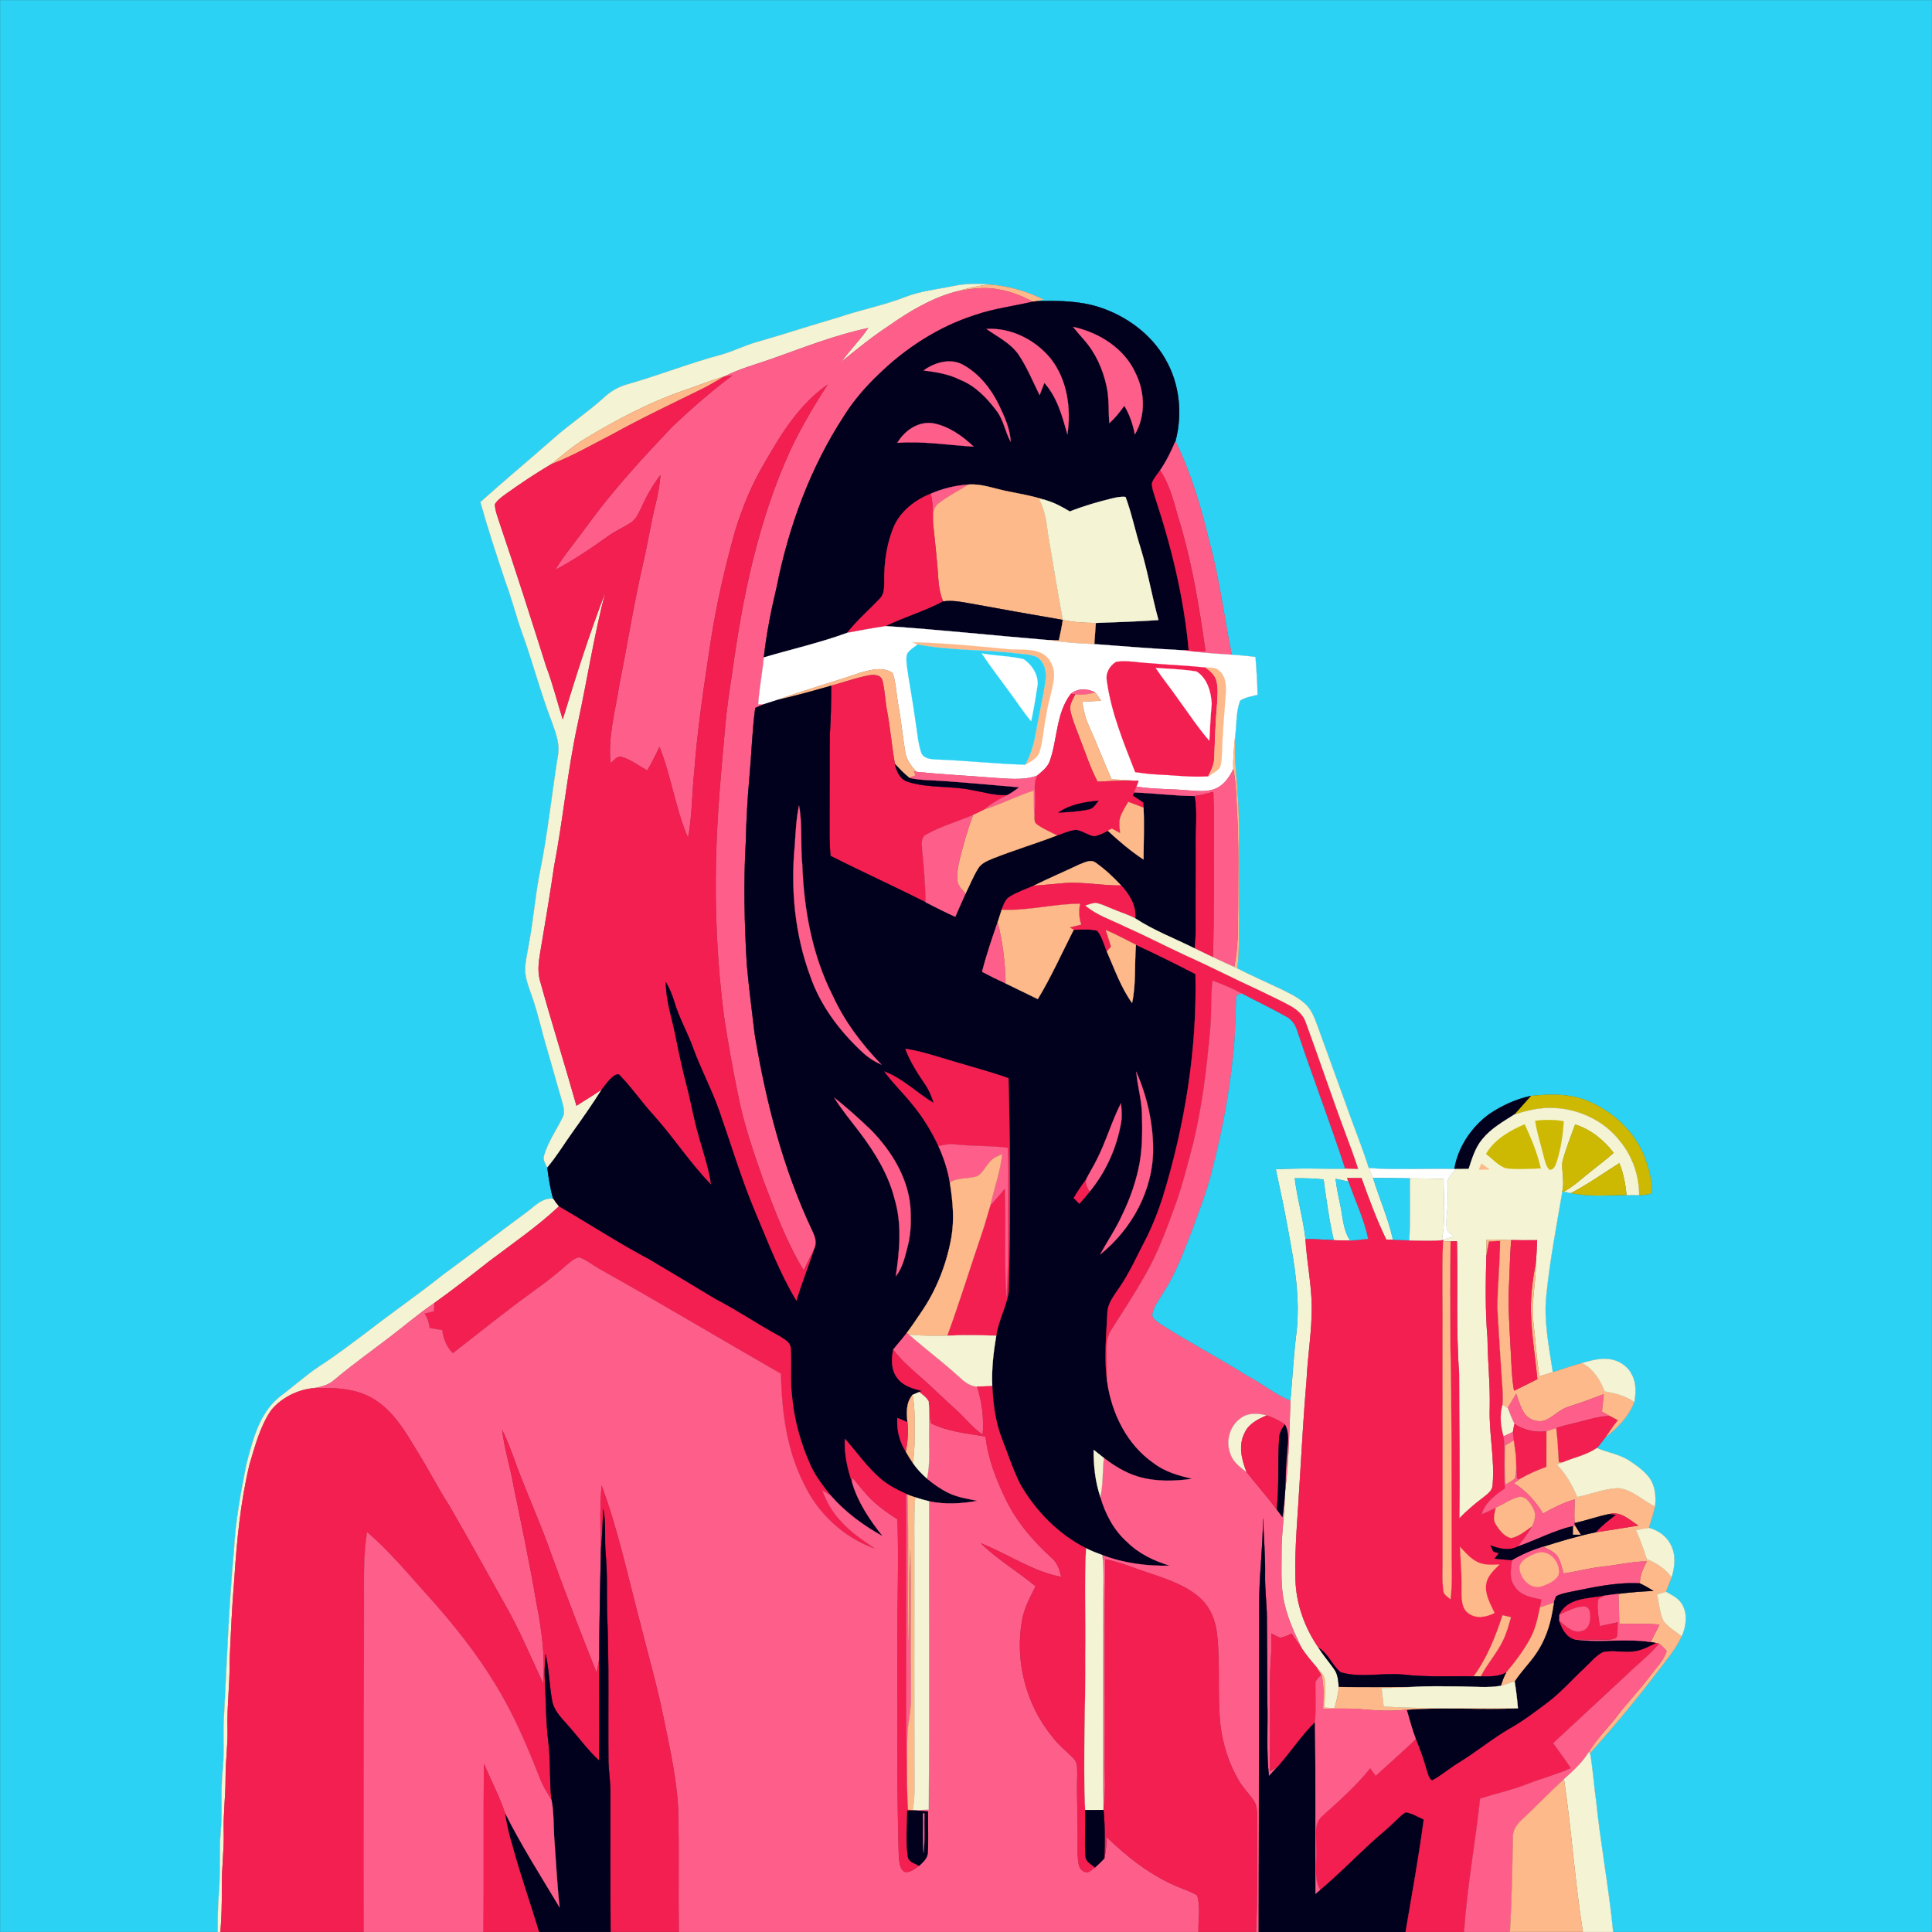 <?xml version="1.0" encoding="UTF-8"?>
<svg id="Layer_1" data-name="Layer 1" xmlns="http://www.w3.org/2000/svg" viewBox="0 0 1024.09 1024.09">
  <rect x="0" y="0" width="1024.09" height="1024.09" fill="#333333" stroke="none"/>
  <defs>
    <style>
      .cls-1 {
        fill: #01001d;
        stroke: #01001d;
      }

      .cls-1, .cls-2, .cls-3, .cls-4, .cls-5, .cls-6, .cls-7, .cls-8 {
        stroke-width: .09px;
      }

      .cls-2 {
        fill: #fdb989;
        stroke: #fdb989;
      }

      .cls-3 {
        fill: #fe5f8a;
        stroke: #fe5f8a;
      }

      .cls-4 {
        fill: #f4f4d4;
        stroke: #f4f4d4;
      }

      .cls-5 {
        fill: #fff;
        stroke: #fff;
      }

      .cls-6 {
        fill: #f31f51;
        stroke: #f31f51;
      }

      .cls-7 {
        fill: #cdb902;
        stroke: #cdb902;
      }

      .cls-8 {
        fill: #2cd2f4;
        stroke: #2cd2f4;
      }
    </style>
  </defs>
  <path class="cls-8" d="M.05.05h1024v1024h-169.01c-2.23-23.1-6.58-45.93-8.98-69-1.22-8.55-1.73-17.19-3.22-25.69,12.5-14.08,24.62-28.52,35.98-43.53,4.52-5.93,9.46-11.65,12.59-18.49,2.21-5.04,3.17-11.07.6-16.17-1.69-3.74-5.59-5.54-8.96-7.42,1.03-2.53,2.07-5.06,2.99-7.62,1.73-5.65,2.4-12.11-.55-17.47-2.23-4.54-6.72-7.5-11.49-8.8,1.15-3.75,2.43-7.47,3.25-11.31.55-5.1.19-10.64-2.83-14.97-2.76-3.87-6.76-6.61-10.65-9.22-5.22-3.51-11.61-4.3-17.28-6.81,1.53-1.82,2.96-3.72,4.42-5.6,6.48-4.97,12.42-11.01,15.38-18.78.88-4.93,1.06-10.35-1.48-14.84-2.31-4.49-7.06-7.4-12.01-7.92-4.84-.58-9.59.8-14.19,2.09-5.25,1.44-10.4,3.17-15.55,4.91-2.01-13.49-4.89-27.11-3.44-40.81,1.87-18.5,5.4-36.76,8.51-55.07l.81.12c1.27.23,2.55.51,3.84.77,9.67,2.05,19.6,1.06,29.4,1.03,2.21-.02,4.43.03,6.65.05,2.23-.01,4.5-.19,6.6-1.03.6-5.8-1.18-11.52-2.9-16.99-4.74-14.35-16.53-25.65-30.22-31.6-9.66-4.32-20.58-4.02-30.88-2.96-7.87,1.66-15.3,5.12-21.96,9.57-9.51,6.94-16.62,17.52-18.58,29.2-15.11-.4-30.27.63-45.36-.53-3.74-11.82-8.5-23.27-12.55-34.99-4.89-13.71-9.99-27.34-14.89-41.04-1.46-3.92-3.03-8.03-6.18-10.93-3.98-3.68-8.97-5.97-13.79-8.31-7.42-3.47-14.91-6.81-22.22-10.51,1.15-10.07.66-20.22.82-30.33,0-17.02.13-34.04-.11-51.05-.25-14.08-2.65-28.09-1.86-42.18.78-6.16.29-12.68,2.65-18.52,2.73-1.76,6.04-2.19,9.13-3.03-.05-6.69-.61-13.36-1.07-20.02-4.17-.56-8.37-.92-12.56-1.2-4.09-20.25-6.54-40.85-12.1-60.79-4.23-17.97-9.61-35.77-17.73-52.4,3.84-14.45,2.21-30.48-5.34-43.49-7.6-13.36-20.82-22.97-35.33-27.62-10.48-3.3-21.58-3.41-32.45-3.14,1.06-.27,2.12-.56,3.18-.86-9.01-4.43-18.85-7.25-28.88-7.95-6.26-.55-12.6-.46-18.76.81-8.71,1.8-17.68,2.67-25.99,5.99-11.5,4.41-23.66,6.72-35.29,10.73-14.43,4.16-28.68,8.91-43.13,13.01-6.14,1.73-11.87,4.61-17.97,6.46-16.99,4.48-33.35,11.01-50.25,15.84-4.87,1.24-9.24,3.87-12.9,7.27-8.27,7.49-17.59,13.68-25.97,21.03-13.04,11.49-26.39,22.6-39.34,34.19,4.06,14.43,8.76,28.67,13.51,42.88,3.44,9.12,5.68,18.63,9.08,27.76,5.34,14.88,9.29,30.21,14.97,44.96,2.04,5.84,4.67,11.92,3.65,18.25-3.4,20.79-5.43,41.79-9.68,62.44-2.34,11.78-3.28,23.78-5.38,35.6-.77,4.85-1.99,9.65-2.36,14.57-.4,5.37,1.86,10.42,3.51,15.4,3.27,9.15,5.24,18.69,8.03,27.98,2.7,9.07,5.12,18.23,7.83,27.3.73,2.89,1.98,6.13.48,9.01-3.32,6.72-7.77,12.98-9.87,20.26-.81,2.3.79,4.42,1.69,6.42.71,5.52,1.55,11.05,3.09,16.42-6.21-.6-10.31,4.69-14.95,7.87-14.79,10.85-29.25,22.13-44.05,32.96-12.84,10.24-26.37,19.56-39.34,29.63-8.41,6.33-16.79,12.73-25.65,18.44-7.32,4.91-13.85,10.87-20.92,16.11-10.9,8.74-14.31,23.06-17.69,35.94-2.97,15.03-5.79,30.17-6.56,45.51-2.85,30.66-3.81,61.44-5.51,92.17-.15,8.27.37,16.56-.5,24.81-1.09,10.6-.04,21.27-1,31.88-.97,11.31.02,22.69-1.06,34-.56,6.43-.51,12.89-.55,19.35H.05V.05Z"/>
  <path class="cls-4" d="M505.49,151.61c6.16-1.27,12.5-1.36,18.76-.81-6.23.73-12.35,2.18-18.34,3.99-12.55,3.5-23.85,10.28-34.45,17.69-8.95,5.86-17.25,12.6-25.52,19.37,4.47-6.21,9.95-11.63,14.26-17.96-17.24,3.63-33.71,10.12-50.27,16.03-8.57,3.04-17.44,5.35-25.59,9.44-7.82,2.33-15.38,5.41-23.09,8.03-17.88,6.31-34.71,15.22-50.9,25-6.55,3.91-12.27,8.97-18.21,13.7-8.3,4.9-16.3,10.28-24.15,15.87-2.05,1.56-4.29,3.08-5.66,5.32.13,3.44,1.47,6.68,2.5,9.93,8.61,25.3,16.69,50.77,24.76,76.25,3.46,9.09,5.77,18.54,8.7,27.8,6.88-22.61,14.03-45.17,22.55-67.23-5.95,22.85-9.52,46.21-14.51,69.27-5.49,25.12-7.77,50.8-12.62,76.04-2.25,15.28-4.77,30.53-7.38,45.76-.78,4.63-1.38,9.44-.25,14.07,6.17,22.4,13.19,44.55,19.49,66.92,4.53-2.87,9.11-5.66,13.52-8.69-4.93,7.86-10.27,15.45-15.66,22.99-4.44,6.19-8.36,12.76-13.32,18.57-.9-2-2.5-4.12-1.69-6.42,2.1-7.28,6.55-13.54,9.87-20.26,1.5-2.88.25-6.12-.48-9.01-2.71-9.07-5.13-18.23-7.83-27.3-2.79-9.29-4.76-18.83-8.03-27.98-1.65-4.98-3.91-10.03-3.51-15.4.37-4.92,1.59-9.72,2.36-14.57,2.1-11.82,3.04-23.82,5.38-35.6,4.25-20.65,6.28-41.65,9.68-62.44,1.02-6.33-1.61-12.41-3.65-18.25-5.68-14.75-9.63-30.08-14.97-44.96-3.4-9.13-5.64-18.64-9.08-27.76-4.75-14.21-9.45-28.45-13.51-42.88,12.95-11.59,26.3-22.7,39.34-34.19,8.38-7.35,17.7-13.54,25.97-21.03,3.66-3.4,8.03-6.03,12.9-7.27,16.9-4.83,33.26-11.36,50.25-15.84,6.1-1.85,11.83-4.73,17.97-6.46,14.45-4.1,28.7-8.85,43.13-13.01,11.63-4.01,23.79-6.32,35.29-10.73,8.31-3.32,17.28-4.19,25.99-5.99Z"/>
  <path class="cls-2" d="M505.91,154.79c5.99-1.81,12.11-3.26,18.34-3.99,10.03.7,19.87,3.52,28.88,7.95-1.06.3-2.12.59-3.18.86-.61.07-1.83.22-2.44.29-5.49-2.78-11.2-5.23-17.29-6.29-8.06-1.84-16.37-.56-24.31,1.18Z"/>
  <path class="cls-3" d="M505.91,154.79c7.94-1.74,16.25-3.02,24.31-1.18,6.09,1.06,11.8,3.51,17.29,6.29-10.18,2.41-20.65,3.63-30.57,7.07-19.35,6.16-36.85,17.5-51.34,31.64-6.88,6.53-13.12,13.79-18.18,21.84-17.83,27.35-29.3,58.48-35.66,90.41-2.94,12.41-5.48,24.93-6.87,37.62-.74,8.31-2.44,16.5-2.96,24.83.82-.02,2.45-.06,3.26-.08-1.64.63-3.25,1.33-4.85,2.03-1.62,12.11-1.95,24.34-3.05,36.5-1.07,11.41-1.68,22.86-1.94,34.31-1.27,21.68-.75,43.42.52,65.09,1.09,12.35,2.75,24.65,4.17,36.97,6.01,36.05,15.15,71.91,30.97,105,1.1,2.47,2.05,5.28,1.03,7.95-1.93,4.14-4.09,8.17-6.02,12.32-9.15-14.97-15.22-31.54-21.45-47.87-4.74-13.66-9.55-27.34-12.6-41.49-3.18-15.14-5.96-30.36-8.26-45.66-3.5-27.38-4.86-55.03-4.16-82.62.47-23.79,2.76-47.48,4.89-71.17.83-9.18,2.11-18.31,3.59-27.41,5.47-40.43,13.82-80.99,30.79-118.31,5.72-12.16,12.56-23.75,19.88-35.01-14.64,10.19-24.33,25.58-33.01,40.81-6.96,11.5-12.11,24.01-16.05,36.84-5.43,19.44-9.96,39.15-13.01,59.12-3.43,22.74-6.91,45.49-8.63,68.44-1.22,11.68-1.09,23.52-3.29,35.09-6.72-15.51-8.86-32.54-15.13-48.23-2,4.26-4.13,8.45-6.5,12.51-4.39-2.46-8.47-5.63-13.33-7.14-2.54-.97-4.27,1.91-6.1,3.19-1.52-14.01,2.53-27.69,4.62-41.41,4.29-21.45,7.65-43.08,12.6-64.4,2.5-10.67,4.1-21.52,6.79-32.15,1.22-4.82,2.01-9.73,2.41-14.69-3.9,5.05-7.09,10.61-9.71,16.42-1.61,3.19-2.94,6.86-6.08,8.88-3.92,2.52-8.23,4.38-12.01,7.11-9.04,6.46-18.25,12.73-28.11,17.88,5.46-8.7,12.12-16.54,18.1-24.87,13.25-18.17,28.57-34.69,44-51,10.17-9.62,20.71-18.85,31.91-27.26-1.5.21-3,.44-4.49.71l.66-.35c8.15-4.09,17.02-6.4,25.59-9.44,16.56-5.91,33.03-12.4,50.27-16.03-4.31,6.33-9.79,11.75-14.26,17.96,8.27-6.77,16.57-13.51,25.52-19.37,10.6-7.41,21.9-14.19,34.45-17.69Z"/>
  <path class="cls-1" d="M516.94,166.97c9.92-3.44,20.39-4.66,30.57-7.07.61-.07,1.83-.22,2.44-.29,10.87-.27,21.97-.16,32.45,3.14,14.51,4.65,27.73,14.26,35.33,27.62,7.55,13.01,9.18,29.04,5.34,43.49-2.26,5.36-4.84,10.64-8.15,15.45-1.49,2.22-3.44,4.22-4.3,6.8-.08,2.57.92,5.01,1.64,7.44,8.71,26.27,15.34,53.37,17.83,80.97-.81.04-2.44.12-3.26.16-15.61-.82-31.2-2.06-46.78-3.26.3-3.74.52-7.48.82-11.22,11.06-.42,22.14-.75,33.2-1.53-3.51-12.63-5.63-25.61-9.48-38.15-2.87-8.97-4.67-18.29-7.98-27.11-2.46-.29-4.91.25-7.28.81-7.55,1.85-15.03,4.03-22.27,6.89-4.12-2.46-8.38-4.82-13.05-6.07-6.68-2.2-13.64-3.34-20.51-4.75-6.7-1.34-13.29-4.02-20.23-3.43-6.87.43-13.63,2.11-19.95,4.85-8.37,3.35-16.13,9.33-19.69,17.83-3.7,9.02-5.04,18.87-4.91,28.57-.04,3.18.1,6.8-2.37,9.2-5.74,6.09-12.12,11.56-17.32,18.15-14.42,5.28-29.43,8.65-44.14,13.02,1.39-12.69,3.93-25.21,6.87-37.62,6.36-31.93,17.83-63.06,35.66-90.41,5.06-8.05,11.3-15.31,18.18-21.84,14.49-14.14,31.99-25.48,51.34-31.64Z"/>
  <path class="cls-3" d="M568.78,173.26c13.85,2.99,27.38,11.48,33.27,24.79,4.9,10.01,5.24,22.48-.49,32.23-1.05-5.34-2.75-10.54-5.63-15.19-2.32,3.35-4.9,6.52-7.92,9.26-.52-6.63,0-13.37-1.52-19.9-1.94-8.8-5.72-17.34-11.72-24.13-2.02-2.34-4.08-4.64-5.99-7.06Z"/>
  <path class="cls-3" d="M522.86,174.34c13.06-.76,25.91,5.76,34.09,15.76,8.81,11.24,10.89,26.39,8.86,40.2-2.71-9.63-5.38-19.7-12.24-27.35-.85,2.16-1.67,4.33-2.5,6.5-3.58-7.17-6.59-14.69-11.08-21.37-4.23-6.21-11.18-9.49-17.13-13.74Z"/>
  <path class="cls-3" d="M489.55,196.37c5.91-4.29,14.4-6.77,21.13-2.89,8.37,4.68,14.58,12.54,18.75,21.05,2.94,6.22,5.99,12.64,6.29,19.63-2.93-5.25-3.73-11.5-7.42-16.34-5.16-6.86-11.36-13.38-19.51-16.57-6-3.03-12.67-4.02-19.24-4.88Z"/>
  <path class="cls-2" d="M361.25,207.39c7.71-2.62,15.27-5.7,23.09-8.03l-.66.35c-3.85,2.16-7.56,4.59-11.56,6.49-16,7.87-32.13,15.49-47.74,24.14-10.66,5.43-21.01,11.54-32.24,15.75,5.94-4.73,11.66-9.79,18.21-13.7,16.19-9.78,33.02-18.69,50.9-25Z"/>
  <path class="cls-6" d="M383.68,199.71c1.49-.27,2.99-.5,4.49-.71-11.2,8.41-21.74,17.64-31.91,27.26-15.43,16.31-30.75,32.83-44,51-5.98,8.33-12.64,16.17-18.1,24.87,9.86-5.15,19.07-11.42,28.11-17.88,3.78-2.73,8.09-4.59,12.01-7.11,3.14-2.02,4.47-5.69,6.08-8.88,2.62-5.81,5.81-11.37,9.71-16.42-.4,4.96-1.19,9.87-2.41,14.69-2.69,10.63-4.29,21.48-6.79,32.15-4.95,21.32-8.31,42.95-12.6,64.4-2.09,13.72-6.14,27.4-4.62,41.41,1.83-1.28,3.56-4.16,6.1-3.19,4.86,1.51,8.94,4.68,13.33,7.14,2.37-4.06,4.5-8.25,6.5-12.51,6.27,15.69,8.41,32.72,15.13,48.23,2.2-11.57,2.07-23.41,3.29-35.09,1.72-22.95,5.2-45.7,8.63-68.44,3.05-19.97,7.58-39.68,13.01-59.12,3.94-12.83,9.09-25.34,16.05-36.84,8.68-15.23,18.37-30.62,33.01-40.81-7.32,11.26-14.16,22.85-19.88,35.01-16.97,37.32-25.32,77.88-30.79,118.31-1.48,9.1-2.76,18.23-3.59,27.41-2.13,23.69-4.42,47.38-4.89,71.17-.7,27.59.66,55.24,4.16,82.62,2.3,15.3,5.08,30.52,8.26,45.66,3.05,14.15,7.86,27.83,12.6,41.49,6.23,16.33,12.3,32.9,21.45,47.87,1.93-4.15,4.09-8.18,6.02-12.32-3.17,9.57-6.89,18.96-9.88,28.61-8.93-14.84-15.07-31.12-21.79-47.02-7.4-17.53-12.83-35.78-19.1-53.71-3.99-11.36-9.71-22.01-13.84-33.32-3-8.39-7.53-16.15-10.03-24.72-1.08-3.6-2.56-7.07-4.44-10.32-.04,9.95,3.39,19.4,5.24,29.07,1.74,8.79,3.64,17.54,5.92,26.21,2.24,8.63,3.69,17.45,6.21,26.02,2.41,8.66,5.39,17.21,6.67,26.15-11.28-11.52-20.01-25.2-30.79-37.16-6.11-6.63-11.17-14.18-17.46-20.63-.86-1.41-2.34-.58-3.37.12-2.55,1.89-4.37,4.54-6.29,7.02-4.41,3.03-8.99,5.82-13.52,8.69-6.3-22.37-13.32-44.52-19.49-66.92-1.13-4.63-.53-9.44.25-14.07,2.61-15.23,5.13-30.48,7.38-45.76,4.85-25.24,7.13-50.92,12.62-76.04,4.99-23.06,8.56-46.42,14.51-69.27-8.52,22.06-15.67,44.62-22.55,67.23-2.93-9.26-5.24-18.71-8.7-27.8-8.07-25.48-16.15-50.95-24.76-76.25-1.03-3.25-2.37-6.49-2.5-9.93,1.37-2.24,3.61-3.76,5.66-5.32,7.85-5.59,15.85-10.97,24.15-15.87,11.23-4.21,21.58-10.32,32.24-15.75,15.61-8.65,31.74-16.27,47.74-24.14,4-1.9,7.71-4.33,11.56-6.49Z"/>
  <path class="cls-3" d="M475.66,234.74c3.79-6.56,11.32-11.67,19.13-10.35,8.23,1.63,15.32,6.66,21.3,12.35-13.47-.79-26.91-3.03-40.43-2Z"/>
  <path class="cls-3" d="M623.07,233.86c8.12,16.63,13.5,34.43,17.73,52.4,5.56,19.94,8.01,40.54,12.1,60.79-6.96-.47-13.94-.87-20.87-1.74,2.32.04,4.64-.03,6.96-.07-3.23-22.8-6.88-45.63-13.47-67.74-2.99-9.57-4.94-19.72-10.6-28.19,3.31-4.81,5.89-10.09,8.15-15.45Z"/>
  <path class="cls-6" d="M610.62,256.11c.86-2.58,2.81-4.58,4.3-6.8,5.66,8.47,7.61,18.62,10.6,28.19,6.59,22.11,10.24,44.94,13.47,67.74-2.32.04-4.64.11-6.96.07-1.74-.19-3.47-.45-5.2-.63.82-.04,2.45-.12,3.26-.16-2.49-27.6-9.12-54.7-17.83-80.97-.72-2.43-1.72-4.87-1.64-7.44Z"/>
  <path class="cls-3" d="M493.32,261.71c6.32-2.74,13.08-4.42,19.95-4.85-5.15,3.33-10.74,6.05-15.58,9.84-3.35,2.41-3.27,6.88-3.13,10.58-.18-5.21.11-10.48-1.24-15.57Z"/>
  <path class="cls-2" d="M513.27,256.86c6.94-.59,13.53,2.09,20.23,3.43,6.87,1.41,13.83,2.55,20.51,4.75-1.1-.22-2.2-.43-3.3-.62,2.87,5.35,3.95,11.36,4.59,17.34,2.64,15.63,5.22,31.27,8.05,46.86-16.63-2.9-33.27-5.8-49.88-8.87-4.45-.82-9-1.59-13.53-.95-2.91-6.51-2.51-13.73-3.28-20.65-.56-6.98-1.42-13.92-2.1-20.87-.14-3.7-.22-8.17,3.13-10.58,4.84-3.79,10.43-6.51,15.58-9.84Z"/>
  <path class="cls-6" d="M473.63,279.54c3.56-8.5,11.32-14.48,19.69-17.83,1.35,5.09,1.06,10.36,1.24,15.57.68,6.95,1.54,13.89,2.1,20.87.77,6.92.37,14.14,3.28,20.65-9.72,5.25-20.39,8.26-30.29,13.08-6.91,1.01-13.77,2.31-20.62,3.58,5.2-6.59,11.58-12.06,17.32-18.15,2.47-2.4,2.33-6.02,2.37-9.2-.13-9.7,1.21-19.55,4.91-28.57Z"/>
  <path class="cls-4" d="M589.33,264.22c2.37-.56,4.82-1.1,7.28-.81,3.31,8.82,5.11,18.14,7.98,27.11,3.85,12.54,5.97,25.52,9.48,38.15-11.06.78-22.14,1.11-33.2,1.53-5.88-.02-11.77-.36-17.52-1.58-2.83-15.59-5.41-31.23-8.05-46.86-.64-5.98-1.72-11.99-4.59-17.34,1.1.19,2.2.4,3.3.62,4.67,1.25,8.93,3.61,13.05,6.07,7.24-2.86,14.72-5.04,22.27-6.89Z"/>
  <path class="cls-1" d="M499.94,318.8c4.53-.64,9.08.13,13.53.95,16.61,3.07,33.25,5.97,49.88,8.87-.54,3.63-1.28,7.23-2.09,10.81-2.15-.06-4.29-.09-6.42-.22-28.41-2.34-56.75-5.43-85.19-7.33,9.9-4.82,20.57-7.83,30.29-13.08Z"/>
  <path class="cls-2" d="M563.35,328.62c5.75,1.22,11.64,1.56,17.52,1.58-.3,3.74-.52,7.48-.82,11.22-8.44-.28-16.86-1.02-25.21-2.21,2.13.13,4.27.16,6.42.22.81-3.58,1.55-7.18,2.09-10.81Z"/>
  <path class="cls-5" d="M449.03,335.46c6.85-1.27,13.71-2.57,20.62-3.58,28.44,1.9,56.78,4.99,85.19,7.33,8.35,1.19,16.77,1.93,25.21,2.21,15.58,1.2,31.17,2.44,46.78,3.26,1.73.18,3.46.44,5.2.63,6.93.87,13.91,1.27,20.87,1.74,4.19.28,8.39.64,12.56,1.2.46,6.66,1.02,13.33,1.07,20.02-3.09.84-6.4,1.27-9.13,3.03-2.36,5.84-1.87,12.36-2.65,18.52-.58,5.94-1.26,11.89-1,17.86-2.01,4.07-4.7,8.15-8.94,10.14-4.62,2.19-9.9,1.45-14.82,1.16-9.21-.86-18.5-.55-27.65-2.01.29-.76.88-2.29,1.17-3.06l-1.08-.04c-4.4-.27-8.8-.57-13.21-.79-4.18-9.32-7.77-18.89-11.99-28.19-1.89-4.07-2.9-8.47-3.59-12.89,3.32-.19,6.64-.36,9.97-.59-.99-1.46-1.94-2.95-3.02-4.34-4.1-2.13-9.21-2.41-12.92.68-7.93,10.24-7.04,24.07-11.23,35.82-1.26,3.23-4.11,5.41-6.67,7.58-7.6,2.74-15.8,1.51-23.66,1.1-13.41-1.09-26.85-1.73-40.22-3.1-2.88-2.97-5.48-6.44-6.08-10.65-1.37-8.13-2.08-16.36-3.6-24.47-1.12-5.72-1.14-11.7-3.02-17.25-5.02-3.61-11.87-1.72-17.35-.13-14.51,5-29.34,9.04-43.73,14.36-2.31.74-4.61,1.5-6.92,2.22-.81.02-2.44.06-3.26.08.52-8.33,2.22-16.52,2.96-24.83,14.71-4.37,29.72-7.74,44.14-13.02Z"/>
  <path class="cls-2" d="M483.83,340.46c16.77.41,33.53,2.01,50.24,3.65,5.96.58,12.3-.49,17.9,2.12,4.96,2.33,7.28,8.28,6.62,13.52-.84,6.42-3.02,12.59-3.99,19-1.35,6.45-1.69,13.1-3.47,19.46-1,3.64-4.65,5.35-7.63,7.11,2.72-5.16,4.51-10.74,5.45-16.49,1.58-9.29,3.82-18.46,5.16-27.79.8-4.56-.35-9.92-4.33-12.67-3.8-1.68-8.07-1.61-12.12-2.13-17.04-1.93-34.35-1.34-51.24-4.61-.88-.36-1.75-.75-2.59-1.17Z"/>
  <path class="cls-8" d="M481.06,346.27c1.38-1.96,3.49-3.21,5.36-4.64,16.89,3.27,34.2,2.68,51.24,4.61,4.05.52,8.32.45,12.12,2.13,3.98,2.75,5.13,8.11,4.33,12.67-1.34,9.33-3.58,18.5-5.16,27.79-.94,5.75-2.73,11.33-5.45,16.49-15.86-.41-31.63-2.23-47.48-2.77-2.83-.16-6.62-.53-7.71-3.66-1.7-5.12-2.06-10.56-2.91-15.85-1.33-10.03-3.26-19.97-4.67-29.99-.19-2.24-.6-4.65.33-6.78Z"/>
  <path class="cls-5" d="M520.43,346.38c7.34,1.36,14.94,1.27,22.18,3.08,4.71,3.18,8.41,9.13,7.14,15-.9,5.95-1.9,11.89-3.17,17.78-4.3-5.02-7.8-10.66-11.78-15.92-4.83-6.62-9.85-13.11-14.37-19.94Z"/>
  <path class="cls-6" d="M591.67,350.82c5.79-.89,11.62.47,17.42.72,9.97.93,19.99,1.24,29.95,2.32,2.33,1.7,4.75,3.68,5.64,6.55,1.22,4.11.72,8.47.49,12.68-.9,9.63-1.11,19.31-1.53,28.97-.1,3.4-1.7,6.46-3.21,9.42-9.16.61-18.3-.62-27.44-.99-3.78-.16-7.52-.73-11.25-1.22-6.11-15.68-12.67-31.44-14.98-48.22-.88-4.08,1.42-8.19,4.91-10.23Z"/>
  <path class="cls-5" d="M612.61,354.06c7.23.51,14.54.67,21.69,1.92,5.58,3.52,7.66,10.79,7.97,17.06-.6,6.51-.89,13.03-1.26,19.56-6.01-6.94-11.05-14.64-16.46-22.03-3.85-5.6-8.19-10.84-11.94-16.51Z"/>
  <path class="cls-2" d="M639.04,353.86c2.51.1,5.51-.27,7.36,1.86,3.99,3.52,3.51,9.28,3.2,14.08-.84,10.33-1.67,20.66-1.97,31.03-.2,2.17-.17,4.54-1.32,6.48-1.68,1.74-3.87,2.87-5.88,4.17,1.51-2.96,3.11-6.02,3.21-9.42.42-9.66.63-19.34,1.53-28.97.23-4.21.73-8.57-.49-12.68-.89-2.87-3.31-4.85-5.64-6.55Z"/>
  <path class="cls-2" d="M455.84,356.65c5.48-1.59,12.33-3.48,17.35.13,1.88,5.55,1.9,11.53,3.02,17.25,1.52,8.11,2.23,16.34,3.6,24.47.6,4.21,3.2,7.68,6.08,10.65-.35-.04-1.03-.12-1.38-.15.31.65.63,1.31.95,1.98-1.18.41-2.36.85-3.51,1.31-2.79-2.18-5.2-4.78-7.61-7.35-1.64-9.24-2.4-18.62-4.11-27.85-1.08-5.51-1.14-11.2-2.59-16.64-1-2.96-4.81-2.88-7.33-2.4-6.7,1.32-13.15,3.67-19.73,5.43-9.44,2.7-18.9,5.34-28.47,7.53,14.39-5.32,29.22-9.36,43.73-14.36Z"/>
  <path class="cls-6" d="M440.58,363.48c6.58-1.76,13.03-4.11,19.73-5.43,2.52-.48,6.33-.56,7.33,2.4,1.45,5.44,1.51,11.13,2.59,16.64,1.71,9.23,2.47,18.61,4.11,27.85.85,3.99,2.88,8.39,7.17,9.55,10.91,3.36,22.55,1.93,33.64,4.26,6.29,1.07,12.54,3.1,18.99,2.62-4.32,2.16-8.61,4.44-12.23,7.68-2.01,1.04-4.04,2.04-6.11,2.94-8.15,3.55-16.86,5.9-24.62,10.28-3.16,1.39-2.52,5.16-2.39,7.95.99,9.33,1.69,18.68,1.89,28.06-16.71-8.43-33.76-16.16-50.47-24.6-.38-4.54-.54-9.09-.5-13.63.11-16.67-.02-33.33.11-49.99.56-8.85.79-17.71.76-26.58Z"/>
  <path class="cls-1" d="M412.11,371.01c9.57-2.19,19.03-4.83,28.47-7.53.03,8.87-.2,17.73-.76,26.58-.13,16.66,0,33.32-.11,49.99-.04,4.54.12,9.09.5,13.63,16.71,8.44,33.76,16.17,50.47,24.6,5.18,2.65,10.36,5.3,15.68,7.68,1.81-4.09,3.58-8.2,5.44-12.26,2.21-4.44,4.05-9.08,6.65-13.31,1.66-2.82,4.85-4.06,7.71-5.27,11.24-4.47,22.84-7.95,34.14-12.28,3.25-1.14,6.46-2.61,9.92-3.01,3.48.35,6.35,2.82,9.79,3.41,2.56-.49,4.93-1.67,7.22-2.88,5.94,5.51,12.13,10.81,18.92,15.26.03-9.16.46-18.34,0-27.49-.04-.69-.14-2.07-.18-2.76-1.89-1.17-3.69-2.46-5.56-3.62.18-.43.54-1.28.72-1.71,10.76.41,21.48,1.82,32.25,1.91,1.44,8.99.28,18.06.48,27.1.09,13.67-.16,27.33-.03,41,.04,4.23-.11,8.46-.54,12.68-10.53-5.28-21.66-9.47-31.54-15.95.61-6.74-3.05-12.65-7.42-17.4-4.14-4.41-8.57-8.61-13.52-12.08-2.66-2.02-5.95-.08-8.61.89-8.07,3.88-16.35,7.32-24.35,11.34-4.26,1.84-8.71,3.35-12.66,5.81-2.45,1.48-3.27,4.39-4.24,6.89-.74,2.19-1.43,4.41-2.15,6.61-3,8.68-5.98,17.38-8.24,26.28,4.07,2.18,8.22,4.21,12.42,6.14,5.74,2.72,11.38,5.62,17.12,8.33,7.15-11.82,12.78-24.46,19.04-36.75,4.16-.04,8.42-.52,12.5.52,2.57,3.18,3.5,7.28,5.04,10.99,4.09,9.26,7.45,19.03,13.4,27.31,2.18-10.14,1.2-20.57,2.06-30.84,10.63,4.91,21.14,10.1,31.53,15.5.92,40-5.58,79.93-17.26,118.12-2.59,8.04-5.69,15.92-9.58,23.43-4.31,8.27-8.13,16.84-13.41,24.56-2.77,4.16-6.3,8.28-6.44,13.55-.56,12.09-1.82,24.26-.12,36.33,2.38,16.8,10.47,33.44,24.7,43.27,5.95,4.58,13.28,6.64,20.48,8.27-9.51,1.35-19.41,1.65-28.71-1.13-6.7-1.97-12.71-5.71-18.21-9.94-1.83-1.42-3.62-2.89-5.44-4.29-.01,8.43.84,16.96,3.59,24.98,2.63,9.06,7.15,17.73,14.33,24.02,6.21,6.15,14.24,9.94,22.53,12.42-12.17.32-24.43-1.27-35.84-5.64-2.93-1.06-5.82-2.2-8.6-3.59-14.59-7.38-26.44-19.45-34.65-33.48-4.06-7.81-6.67-16.27-9.91-24.42-3.51-8.93-4.71-18.52-5.16-28.04-.43-8.96.62-17.94,2.12-26.76,1.12-7.95,5.27-15.07,6.52-22.96,1.11-37.82.91-75.69-.04-113.51-9.56-3.39-19.39-5.96-29.1-8.88-8.47-2.44-16.82-5.41-25.58-6.69,2.52,6.78,6.47,12.87,10.51,18.82,2.09,3,3.44,6.42,4.55,9.89-8.93-5.23-16.31-12.97-26.13-16.67,4.46,6.24,10.12,11.48,14.86,17.49,5.56,6.71,10.11,14.21,13.8,22.09,2.75,6.16,4.93,12.62,5.99,19.3,1.57,9.62,2.5,19.51.8,29.18-2.58,14.26-7.98,28.07-16.28,39.99-2.41,3.6-4.85,7.19-7.45,10.66-2.24,2.99-4.77,5.74-7.08,8.67-1.02,5.03-1.16,10.81,2.16,15.06,3.01,4.24,8.29,5.63,13.06,6.89-.36.14-1.06.41-1.41.55-1.21.46-2.4.97-3.57,1.53-3.48,4.02-3.23,9.54-2.7,14.49-1.77-.78-3.55-1.55-5.33-2.29-.45,6.26,1.09,12.48,4.42,17.79,1.17,2.07,2.4,4.11,3.76,6.08,2.12,3.07,4.68,5.82,7.5,8.28,3.49,2.93,7.27,5.58,11.39,7.59,4.82,2.34,10.17,3.14,15.38,4.22-8.46,1.51-17.23,2.05-25.68.21-2.46-.61-4.89-1.31-7.3-2.07-1.39-.46-2.77-.94-4.11-1.48l-.71-.33c-5.73-2.67-11.48-5.61-15.9-10.23-6.16-5.78-10.96-12.75-16.59-18.99-.41,8.03,1.38,15.95,3.95,23.51,3.14,10.46,9.36,19.65,16.1,28.11-10.22-5.65-19.8-12.69-27.51-21.52-3.92-4.83-7.78-9.8-10.45-15.45-5.32-11.64-8.88-24.09-10.07-36.85-1.05-8.45-.21-16.98-.7-25.44.02-3.6-3.64-5.23-6.21-6.9-11.42-6.14-22.11-13.54-33.65-19.47-11.6-6.98-23.2-13.97-34.84-20.88-16.49-8.69-32.08-18.95-48.21-28.27-1.14-1.28-2.16-2.66-3.04-4.12-1.54-5.37-2.38-10.9-3.09-16.42,4.96-5.81,8.88-12.38,13.32-18.57,5.39-7.54,10.73-15.13,15.66-22.99,1.92-2.48,3.74-5.13,6.29-7.02,1.03-.7,2.51-1.53,3.37-.12,6.29,6.45,11.35,14,17.46,20.63,10.78,11.96,19.51,25.64,30.79,37.16-1.28-8.94-4.26-17.49-6.67-26.15-2.52-8.57-3.97-17.39-6.21-26.02-2.28-8.67-4.18-17.42-5.92-26.21-1.85-9.67-5.28-19.12-5.24-29.07,1.88,3.25,3.36,6.72,4.44,10.32,2.5,8.57,7.03,16.33,10.03,24.72,4.13,11.31,9.85,21.96,13.84,33.32,6.27,17.93,11.7,36.18,19.1,53.71,6.72,15.9,12.86,32.18,21.79,47.02,2.99-9.65,6.71-19.04,9.88-28.61,1.02-2.67.07-5.48-1.03-7.95-15.82-33.09-24.96-68.95-30.97-105-1.42-12.32-3.08-24.62-4.17-36.97-1.27-21.67-1.79-43.41-.52-65.09.26-11.45.87-22.9,1.94-34.31,1.1-12.16,1.43-24.39,3.05-36.5,1.6-.7,3.21-1.4,4.85-2.03,2.31-.72,4.61-1.48,6.92-2.22Z"/>
  <path class="cls-3" d="M567.67,367.75c3.71-3.09,8.82-2.81,12.92-.68-3.49.85-7.09,1.58-10.69,1.04-.55-.09-1.67-.27-2.23-.36Z"/>
  <path class="cls-2" d="M580.59,367.07c1.08,1.39,2.03,2.88,3.02,4.34-3.33.23-6.65.4-9.97.59.69,4.42,1.7,8.82,3.59,12.89,4.22,9.3,7.81,18.87,11.99,28.19,4.41.22,8.81.52,13.21.79-6.89-.22-13.78.16-20.65.51-4.08-7.73-6.67-16.11-9.9-24.2-1.61-4.44-3.58-8.79-4.49-13.44-.79-3.14,1.24-5.94,2.51-8.63,3.6.54,7.2-.19,10.69-1.04Z"/>
  <path class="cls-6" d="M556.44,403.57c4.19-11.75,3.3-25.58,11.23-35.82.56.09,1.68.27,2.23.36-1.27,2.69-3.3,5.49-2.51,8.63.91,4.65,2.88,9,4.49,13.44,3.23,8.09,5.82,16.47,9.9,24.2,6.87-.35,13.76-.73,20.65-.51l1.08.04c-.29.77-.88,2.3-1.17,3.06-.39,1.03-.8,2.05-1.21,3.07-.18.43-.54,1.28-.72,1.71,1.87,1.16,3.67,2.45,5.56,3.62.04.69.14,2.07.18,2.76-2.69-1.01-5.38-2.02-8.07-3.04-1.62,2.79-3.5,5.5-4.39,8.62-.58,2.61-.15,5.3.06,7.92-1.48-.82-2.96-1.63-4.44-2.42-.52.29-1.56.86-2.08,1.15-2.29,1.21-4.66,2.39-7.22,2.88-3.44-.59-6.31-3.06-9.79-3.41-3.46.4-6.67,1.87-9.92,3.01-3.68-1.96-7.64-3.47-10.93-6.06-1.1-.78-1.01-2.29-1.14-3.46.18-3.76.55-7.52.38-11.28-.06-3.64-.72-7.56,1.16-10.89,2.56-2.17,5.41-4.35,6.67-7.58Z"/>
  <path class="cls-2" d="M653.75,407.68c-.26-5.97.42-11.92,1-17.86-.79,14.09,1.61,28.1,1.86,42.18.24,17.01.11,34.03.11,51.05-.16,10.11.33,20.26-.82,30.33-.42-.2-1.28-.61-1.71-.81,2.22-10.01,1.93-20.33,2.08-30.52-.03-17.76.52-35.55-.69-53.28-.17-7.07-.53-14.13-1.83-21.09Z"/>
  <path class="cls-1" d="M481.51,414.49c-4.29-1.16-6.32-5.56-7.17-9.55,2.41,2.57,4.82,5.17,7.61,7.35,5.92,1.41,12.04,1.2,18.06,1.68,13.43.9,26.83,2.22,40.24,3.34-1.98,1.43-3.95,2.9-6.11,4.06-6.45.48-12.7-1.55-18.99-2.62-11.09-2.33-22.73-.9-33.64-4.26Z"/>
  <path class="cls-3" d="M653.75,407.68c1.3,6.96,1.66,14.02,1.83,21.09,1.21,17.73.66,35.52.69,53.28-.15,10.19.14,20.51-2.08,30.52-3.76-1.74-7.54-3.41-11.27-5.2.76-23.76.3-47.55.47-71.32.04-5.42-.05-10.85-.26-16.27-3.23.82-6.45,1.72-9.75,2.17-10.77-.09-21.49-1.5-32.25-1.91.41-1.02.82-2.04,1.21-3.07,9.15,1.46,18.44,1.15,27.65,2.01,4.92.29,10.2,1.03,14.82-1.16,4.24-1.99,6.93-6.07,8.94-10.14Z"/>
  <path class="cls-3" d="M484.51,409c.35.03,1.03.11,1.38.15,13.37,1.37,26.81,2.01,40.22,3.1,7.86.41,16.06,1.64,23.66-1.1-1.88,3.33-1.22,7.25-1.16,10.89.17,3.76-.2,7.52-.38,11.28-.28-4.75-.25-9.5-.28-14.25-8.88,2.83-17.16,7.18-26.04,9.98,3.62-3.24,7.91-5.52,12.23-7.68,2.16-1.16,4.13-2.63,6.11-4.06-13.41-1.12-26.81-2.44-40.24-3.34-6.02-.48-12.14-.27-18.06-1.68,1.15-.46,2.33-.9,3.51-1.31-.32-.67-.64-1.33-.95-1.98Z"/>
  <path class="cls-2" d="M521.91,429.05c8.88-2.8,17.16-7.15,26.04-9.98.03,4.75,0,9.5.28,14.25.13,1.17.04,2.68,1.14,3.46,3.29,2.59,7.25,4.1,10.93,6.06-11.3,4.33-22.9,7.81-34.14,12.28-2.86,1.21-6.05,2.45-7.71,5.27-2.6,4.23-4.44,8.87-6.65,13.31-1.81-2.06-4.13-4.11-4.33-7.03-.43-3.96.46-7.91,1.36-11.75,1.97-7.74,4.1-15.46,6.97-22.93,2.07-.9,4.1-1.9,6.11-2.94Z"/>
  <path class="cls-6" d="M633.38,421.95c3.3-.45,6.52-1.35,9.75-2.17.21,5.42.3,10.85.26,16.27-.17,23.77.29,47.56-.47,71.32-3.22-1.54-6.42-3.11-9.63-4.64.43-4.22.58-8.45.54-12.68-.13-13.67.12-27.33.03-41-.2-9.04.96-18.11-.48-27.1Z"/>
  <path class="cls-1" d="M561,430.75c6.2-4.41,13.89-5.63,21.29-6.32-1.46,1.73-2.65,4.14-5.1,4.58-5.31,1.17-10.78,1.4-16.19,1.74Z"/>
  <path class="cls-2" d="M598.08,425.09c2.69,1.02,5.38,2.03,8.07,3.04.46,9.15.03,18.33,0,27.49-6.79-4.45-12.98-9.75-18.92-15.26.52-.29,1.56-.86,2.08-1.15,1.48.79,2.96,1.6,4.44,2.42-.21-2.62-.64-5.31-.06-7.92.89-3.12,2.77-5.83,4.39-8.62Z"/>
  <path class="cls-3" d="M421.32,447.75c.42-6.96.77-13.95,2.21-20.78,1.92,10.26.68,20.76,1.71,31.12.85,23.92,5.23,48.14,16.14,69.64,6.26,13.71,15.44,25.82,25.87,36.61-3.88-1.68-7.45-4.04-10.5-6.98-11.84-11.05-21.9-24.44-27.23-39.87-8.22-22.18-10.5-46.28-8.2-69.74Z"/>
  <path class="cls-3" d="M491.18,442.27c7.76-4.38,16.47-6.73,24.62-10.28-2.87,7.47-5,15.19-6.97,22.93-.9,3.84-1.79,7.79-1.36,11.75.2,2.92,2.52,4.97,4.33,7.03-1.86,4.06-3.63,8.17-5.44,12.26-5.32-2.38-10.5-5.03-15.68-7.68-.2-9.38-.9-18.73-1.89-28.06-.13-2.79-.77-6.56,2.39-7.95Z"/>
  <path class="cls-2" d="M572.2,458.19c2.66-.97,5.95-2.91,8.61-.89,4.95,3.47,9.38,7.67,13.52,12.08-10.13.15-20.19-2.05-30.33-1.24-5.38.44-10.76,1.02-16.15,1.39,8-4.02,16.28-7.46,24.35-11.34Z"/>
  <path class="cls-6" d="M547.85,469.53c5.39-.37,10.77-.95,16.15-1.39,10.14-.81,20.2,1.39,30.33,1.24,4.37,4.75,8.03,10.66,7.42,17.4-4.19-2.16-8.74-3.48-13.04-5.37-2.57-1.02-5.08-2.34-7.83-2.74-1.92,0-3.72.81-5.52,1.33,6.03,5.14,13.7,7.55,20.71,11.01,10.76,4.78,21.22,10.19,31.89,15.17,13.04,5.81,25.72,12.38,38.7,18.32,5.79,2.87,11.71,5.49,17.36,8.63,3.53,1.98,6.83,4.78,8.16,8.74,7.29,19.81,13.94,39.87,21.35,59.64,2.26,6.02,4.53,12.04,6.46,18.18-2.35-.1-4.7-.18-7.04-.25-7.96-24.46-17.22-48.5-25.35-72.91-.97-3.3-3.01-6.29-6.18-7.79-7.57-4.28-15.45-7.97-23.12-12.05-4.99-2.7-10.22-4.9-15.53-6.87-1.13,8.5-.43,17.11-1.24,25.64-1.81,20.48-4.23,40.98-9.12,60.98-2.88,10.66-5.45,21.43-9.19,31.84-4.62,12.63-9.18,25.37-15.88,37.09-5.69,10.14-12.1,19.86-18.32,29.68-1.93,2.95-2.47,6.51-2.43,9.98.02,5.76-.03,11.52.27,17.28-1.7-12.07-.44-24.24.12-36.33.14-5.27,3.67-9.39,6.44-13.55,5.28-7.72,9.1-16.29,13.41-24.56,3.89-7.51,6.99-15.39,9.58-23.43,11.68-38.19,18.18-78.12,17.26-118.12-10.39-5.4-20.9-10.59-31.53-15.5-5.32-2.65-10.5-5.55-15.99-7.82.91,2.92,1.85,5.84,2.8,8.75-.76.86-1.52,1.73-2.27,2.6-1.54-3.71-2.47-7.81-5.04-10.99-4.08-1.04-8.34-.56-12.5-.52-.54-.31-1.62-.93-2.16-1.25,2.04-.48,4.06-1.06,6.1-1.52-1.19-3.56-1.36-7.33-.6-10.99-13.93-.01-27.58,3.88-41.53,3.15.97-2.5,1.79-5.41,4.24-6.89,3.95-2.46,8.4-3.97,12.66-5.81Z"/>
  <path class="cls-4" d="M575.36,480c1.8-.52,3.6-1.33,5.52-1.33,2.75.4,5.26,1.72,7.83,2.74,4.3,1.89,8.85,3.21,13.04,5.37,9.88,6.48,21.01,10.67,31.54,15.95,3.21,1.53,6.41,3.1,9.63,4.64,3.73,1.79,7.51,3.46,11.27,5.2.43.2,1.29.61,1.71.81,7.31,3.7,14.8,7.04,22.22,10.51,4.82,2.34,9.81,4.63,13.79,8.31,3.15,2.9,4.72,7.01,6.18,10.93,4.9,13.7,10,27.33,14.89,41.04,4.05,11.72,8.81,23.17,12.55,34.99.73,1.77,1.58,3.49,2.32,5.27,3.31,10.97,8.11,21.48,10.54,32.72-1.2-.03-2.4-.04-3.58-.04-5.11-10.57-9.19-21.6-13.14-32.64-2.53.01-5.06,0-7.58.01.16.47.5,1.39.67,1.86-2.28-.47-4.53-1.06-6.8-1.48.55,4.55,1.43,9.05,2.42,13.53,1.43,6.46,1.48,13.48,5.32,19.16-2.91.06-5.82-.04-8.72-.14-2.47-10.62-3.92-21.44-5.39-32.23-5.07-.52-10.17-.64-15.26-.61,1.26,10.87,4.5,21.4,5.68,32.29.65,11.78,3.17,23.39,3.3,35.21.21,13.15-2.11,26.16-2.72,39.28-1.56,17.89-2.49,35.84-3.63,53.76-.91,17.3-2.75,34.59-2.27,51.93.29,13.04,4.9,25.79,12.3,36.47,2.51,3.95,5.59,7.49,8.27,11.33,1.96,2.7,2.15,6.16,2.39,9.38-.25,3.81-1.21,7.53-2.31,11.18-1.8-.08-3.59-.15-5.37-.21.19-4.73.68-9.48.31-14.21-.06-2.93-2.48-4.88-4.17-6.97-2.81-3.21-5.54-6.51-7.94-10.03-3.86-7.88-7.59-15.93-9.47-24.54-1.96-8.65-1.36-17.59-1.4-26.38-.12-9.79,1.59-19.48,1.65-29.26.08-1.19.17-2.36.27-3.53,1.96-15.88,2.24-31.91,2.78-47.88,1.08-12.03,1.7-24.09,3.2-36.07,2-17.75-.87-35.52-4.18-52.92-1.96-11.26-4.36-22.43-6.77-33.59,12.22-.81,24.47-.23,36.7-.37,2.34.07,4.69.15,7.04.25-1.93-6.14-4.2-12.16-6.46-18.18-7.41-19.77-14.06-39.83-21.35-59.64-1.33-3.96-4.63-6.76-8.16-8.74-5.65-3.14-11.57-5.76-17.36-8.63-12.98-5.94-25.66-12.51-38.7-18.32-10.67-4.98-21.13-10.39-31.89-15.17-7.01-3.46-14.68-5.87-20.71-11.01Z"/>
  <path class="cls-2" d="M530.95,482.23c13.95.73,27.6-3.16,41.53-3.15-.76,3.66-.59,7.43.6,10.99-2.04.46-4.06,1.04-6.1,1.52.54.32,1.62.94,2.16,1.25-6.26,12.29-11.89,24.93-19.04,36.75-5.74-2.71-11.38-5.61-17.12-8.33-.13-10.92-1.47-21.84-4.18-32.42.72-2.2,1.41-4.42,2.15-6.61Z"/>
  <path class="cls-3" d="M520.56,515.12c2.26-8.9,5.24-17.6,8.24-26.28,2.71,10.58,4.05,21.5,4.18,32.42-4.2-1.93-8.35-3.96-12.42-6.14Z"/>
  <path class="cls-2" d="M586.15,493c5.49,2.27,10.67,5.17,15.99,7.82-.86,10.27.12,20.7-2.06,30.84-5.95-8.28-9.31-18.05-13.4-27.31.75-.87,1.51-1.74,2.27-2.6-.95-2.91-1.89-5.83-2.8-8.75Z"/>
  <path class="cls-3" d="M642.77,519.82c5.31,1.97,10.54,4.17,15.53,6.87-.7.21-2.1.62-2.8.82-.63,7.35-.75,14.73-.97,22.11-1.8,24.2-6.05,48.18-12.24,71.63-2.46,10.3-6.53,20.1-10.01,30.08-4.46,11.22-8.44,22.76-15.02,32.98-2.39,4.08-5.58,7.94-6.48,12.7.31,2.03,2.38,3.22,3.86,4.44,14.94,9.6,30.7,17.83,45.73,27.28,8.1,4.18,15.16,10.17,23.63,13.66-.54,15.97-.82,32-2.78,47.88.28-6.75.34-13.51,1-20.24.29-4.98,1.41-10.34-1.15-14.94-2.92-2.14-6.24-3.66-9.64-4.82-4.53-1.11-9.8-1.56-13.71,1.46-6,4.13-8.15,12.43-5.42,19.09,1.39,4.26,5.17,6.91,8.52,9.57,5.34,6.56,10.82,13,15.95,19.72,1,1.34,2,2.68,3.01,4.03.43-3.45.86-6.89,1.17-10.34-.06,9.78-1.77,19.47-1.65,29.26.04,8.79-.56,17.73,1.4,26.38,1.88,8.61,5.61,16.66,9.47,24.54-1.9-2.64-3.72-5.32-5.49-8.03-2,.82-3.97,1.96-6.16,2.15-1.61-.63-3.13-1.43-4.62-2.28.56,8.76-.88,17.47-.7,26.23.09,15.62,0,31.25-.02,46.87,1.38-.86,2.77-1.69,4.11-2.6-1.53,1.74-3.09,3.46-4.67,5.16-1.5-13.09-.5-26.29-.86-39.43-.08-15.01-.1-30.03-.24-45.04-.12-7.33-1.08-14.63-.95-21.96.17-10.07-.75-20.1-1.06-30.15-.08,16.07-2.27,32.06-2.06,48.14-.02,57.01-.2,114.01-.24,171.01h-1.43c.96-20.33.51-40.68.65-61.03-.11-2.92-.16-6.07-1.88-8.57-2.52-3.74-5.8-6.92-8.04-10.85-5.23-8.97-8.4-19.09-9.64-29.38-1.65-15.99.03-32.13-1.78-48.1-.75-7.12-3.59-14.23-9.01-19.06-7.15-6.44-16.44-9.66-25.39-12.68-8.26-2.6-16.23-6.18-24.76-7.85-.54,34.83-.11,69.68-.25,104.52-.21,9.23.64,18.51-.73,27.69-.52-13.89-.16-27.8-.26-41.69.01-22.67-.04-45.34.06-68,.01-8.26.52-16.55-.46-24.78,11.41,4.37,23.67,5.96,35.84,5.64-8.29-2.48-16.32-6.27-22.53-12.42-7.18-6.29-11.7-14.96-14.33-24.02,1.51-6.8,1.01-13.81,1.85-20.69,5.5,4.23,11.51,7.97,18.21,9.94,9.3,2.78,19.2,2.48,28.71,1.13-7.2-1.63-14.53-3.69-20.48-8.27-14.23-9.83-22.32-26.47-24.7-43.27-.3-5.76-.25-11.52-.27-17.28-.04-3.47.5-7.03,2.43-9.98,6.22-9.82,12.63-19.54,18.32-29.68,6.7-11.72,11.26-24.46,15.88-37.09,3.74-10.41,6.31-21.18,9.19-31.84,4.89-20,7.31-40.5,9.12-60.98.81-8.53.11-17.14,1.24-25.64Z"/>
  <path class="cls-8" d="M655.5,527.51c.7-.2,2.1-.61,2.8-.82,7.67,4.08,15.55,7.77,23.12,12.05,3.17,1.5,5.21,4.49,6.18,7.79,8.13,24.41,17.39,48.45,25.35,72.91-12.23.14-24.48-.44-36.7.37,2.41,11.16,4.81,22.33,6.77,33.59,3.31,17.4,6.18,35.17,4.18,52.92-1.5,11.98-2.12,24.04-3.2,36.07-8.47-3.49-15.53-9.48-23.63-13.66-15.03-9.45-30.79-17.68-45.73-27.28-1.48-1.22-3.55-2.41-3.86-4.44.9-4.76,4.09-8.62,6.48-12.7,6.58-10.22,10.56-21.76,15.02-32.98,3.48-9.98,7.55-19.78,10.01-30.08,6.19-23.45,10.44-47.43,12.24-71.63.22-7.38.34-14.76.97-22.11Z"/>
  <path class="cls-6" d="M479.89,555.94c8.76,1.28,17.11,4.25,25.58,6.69,9.71,2.92,19.54,5.49,29.1,8.88.95,37.82,1.15,75.69.04,113.51-1.25,7.89-5.4,15.01-6.52,22.96-8.65-.22-17.32-.39-25.97,0,6.6-18.03,12.22-36.4,18.42-54.57,1.64-4.79,2.94-9.69,4.41-14.53,2.59-2.95,5.27-5.81,7.68-8.92.78,19.13-.39,38.32.87,57.43,1.32-21.08.73-42.23.94-63.34.07-5.21-.03-10.42-.31-15.61-9.15-1.25-18.41-.75-27.57-1.77-3.07-.46-6.12.14-9.08.89-3.69-7.88-8.24-15.38-13.8-22.09-4.74-6.01-10.4-11.25-14.86-17.49,9.82,3.7,17.2,11.44,26.13,16.67-1.11-3.47-2.46-6.89-4.55-9.89-4.04-5.95-7.99-12.04-10.51-18.82Z"/>
  <path class="cls-3" d="M602.3,568.02c5.59,12.89,8.91,26.93,8.91,41.02.11,21.72-11.3,42.57-28.1,55.96,3.88-7.06,8.44-13.75,11.77-21.1,4.29-8.8,7.5-18.13,9.26-27.76,1.47-8.62,1.4-17.4,1.17-26.1-.23-7.44-2.44-14.62-3.01-22.02Z"/>
  <path class="cls-7" d="M811.43,580.92c10.3-1.06,21.22-1.36,30.88,2.96,13.69,5.95,25.48,17.25,30.22,31.6,1.72,5.47,3.5,11.19,2.9,16.99-2.1.84-4.37,1.02-6.6,1.03-.01-10.25-3.48-20.38-9.94-28.34-8.79-11.59-23.42-18.1-37.85-17.87-6.29.05-12.44,1.6-18.39,3.5,2.95-3.27,5.82-6.61,8.78-9.87Z"/>
  <path class="cls-1" d="M789.47,590.49c6.66-4.45,14.09-7.91,21.96-9.57-2.96,3.26-5.83,6.6-8.78,9.87-5.98,3.82-12.34,7.4-16.87,13-3.81,4.51-5.48,10.28-7.29,15.79-2.18.04-4.36.05-6.53.09l-1.07.02c1.96-11.68,9.07-22.26,18.58-29.2Z"/>
  <path class="cls-3" d="M442.21,581.86c6.91,5.36,13.38,11.29,19.7,17.33,10.55,10.89,19.06,24.59,20.61,39.96.48,7.03.46,14.21-1.29,21.09-1.47,5.63-2.68,11.59-6.39,16.27,1.97-13.48,3.36-27.52-.6-40.8-3.2-12.85-10.16-24.33-18.03-34.83-4.71-6.31-9.86-12.31-14-19.02Z"/>
  <path class="cls-3" d="M581.15,615.1c5.07-9.78,8.02-20.49,13.01-30.31.37,3.26.65,6.56.17,9.83-2.28,13.55-8.04,26.49-16.8,37.11-1.31-1.93-2.4-4.11-1.87-6.51,1.71-3.44,3.79-6.68,5.49-10.12Z"/>
  <path class="cls-4" d="M802.65,590.79c5.95-1.9,12.1-3.45,18.39-3.5,14.43-.23,29.06,6.28,37.85,17.87,6.46,7.96,9.93,18.09,9.94,28.34-2.22-.02-4.44-.07-6.65-.05-.6-5.76-1.64-11.5-3.82-16.89-8.48,5.35-16.67,11.2-25.58,15.86-1.29-.26-2.57-.54-3.84-.77,5.61-3.05,10.18-7.58,15.2-11.46,3.8-2.95,7.59-5.93,11.2-9.11-5.28-6.77-12.12-12.42-20.4-15.01-2.36,6.63-5.07,13.17-6.78,20-.37,5.15,1.21,10.33-.03,15.46-3.11,18.31-6.64,36.57-8.51,55.07-1.45,13.7,1.43,27.32,3.44,40.81-2.33.74-4.68,1.41-7.02,2.09-1.65-9.33-2.04-18.82-3.2-28.21-1.34-10.89,1.42-21.68,1.31-32.57.31-3.77.48-7.55.62-11.33-4.58.06-9.16.06-13.73-.05-4.36-.13-8.73-.22-13.09-.23-.01,2.73-.04,5.47-.08,8.21-.34,14.63-.63,29.29.62,43.89.08,12.29,1.47,24.54,1.2,36.84-.51,13.72,2.74,27.32,1.52,41.04-.04,3.23-3.03,5.03-5.23,6.88-4.45,3.31-8.64,6.97-12.5,10.95.36-25.62-.08-51.25-.07-76.87-1.72-23.33-.58-46.74-1.15-70.11-.85.02-2.54.06-3.38.07-1.33.03-2.66.06-3.97.1l.14-.91c1.84-.62,3.68-1.23,5.53-1.82-1.34-1.36-3.5-2.33-3.74-4.42-.55-4.99.67-9.96.64-14.95.12-3.51-.46-7.04.05-10.53.76-2.39,2.88-3.95,4.43-5.81,2.17-.04,4.35-.05,6.53-.09,1.81-5.51,3.48-11.28,7.29-15.79,4.53-5.6,10.89-9.18,16.87-13Z"/>
  <path class="cls-7" d="M813.74,594.12c5.01-.68,10.11-.66,15.11.23-.35,7.07-1.5,14.11-3.52,20.9-.74,1.97-1.38,4.97-4.09,4.74-1.62-1.81-2.19-4.21-2.81-6.48-1.54-6.47-3.65-12.8-4.69-19.39Z"/>
  <path class="cls-7" d="M787.71,611.67c4.43-7.7,12.52-12.28,20.43-15.72,3.52,7.51,6.73,15.24,8.54,23.36-6.18.12-12.41.71-18.56-.08-4.09-1.5-7-5-10.41-7.56Z"/>
  <path class="cls-7" d="M828.16,616.07c1.71-6.83,4.42-13.37,6.78-20,8.28,2.59,15.12,8.24,20.4,15.01-3.61,3.18-7.4,6.16-11.2,9.11-5.02,3.88-9.59,8.41-15.2,11.46l-.81-.12c1.24-5.13-.34-10.31.03-15.46Z"/>
  <path class="cls-3" d="M497.48,607.56c2.96-.75,6.01-1.35,9.08-.89,9.16,1.02,18.42.52,27.57,1.77.28,5.19.38,10.4.31,15.61-.21,21.11.38,42.26-.94,63.34-1.26-19.11-.09-38.3-.87-57.43-2.41,3.11-5.09,5.97-7.68,8.92,2.05-9.05,5.23-17.85,6.27-27.1-2.27,1.06-4.81,1.92-6.43,3.94-2.22,2.46-3.7,5.63-6.44,7.58-4.79,1.9-10.45.53-14.88,3.56-1.06-6.68-3.24-13.14-5.99-19.3Z"/>
  <path class="cls-2" d="M524.79,615.72c1.62-2.02,4.16-2.88,6.43-3.94-1.04,9.25-4.22,18.05-6.27,27.1-1.47,4.84-2.77,9.74-4.41,14.53-6.2,18.17-11.82,36.54-18.42,54.57-6.74.24-13.51.09-20.23-.52-.34-.19-1.01-.57-1.35-.77,2.6-3.47,5.04-7.06,7.45-10.66,8.3-11.92,13.7-25.73,16.28-39.99,1.7-9.67.77-19.56-.8-29.18,4.43-3.03,10.09-1.66,14.88-3.56,2.74-1.95,4.22-5.12,6.44-7.58Z"/>
  <path class="cls-2" d="M785.25,616.79c1.4,1.01,2.8,2.03,4.22,3.05-1.86.05-3.71.11-5.55.17.44-1.08.88-2.15,1.33-3.22Z"/>
  <path class="cls-7" d="M832.78,632.42c8.91-4.66,17.1-10.51,25.58-15.86,2.18,5.39,3.22,11.13,3.82,16.89-9.8.03-19.73,1.02-29.4-1.03Z"/>
  <path class="cls-5" d="M725.53,619.16c15.09,1.16,30.25.13,45.36.53l1.07-.02c-1.55,1.86-3.67,3.42-4.43,5.81-.51,3.49.07,7.02-.05,10.53.03,4.99-1.19,9.96-.64,14.95.24,2.09,2.4,3.06,3.74,4.42-1.85.59-3.69,1.2-5.53,1.82l-.82.22c2.16-10.72.95-21.7.99-32.54-5.94-.18-11.88-.21-17.82-.26-6.52-.11-13.03-.24-19.55-.19-.74-1.78-1.59-3.5-2.32-5.27Z"/>
  <path class="cls-8" d="M686.33,624.57c5.09-.03,10.19.09,15.26.61,1.47,10.79,2.92,21.61,5.39,32.23-4.99-.23-9.98-.68-14.97-.55-1.18-10.89-4.42-21.42-5.68-32.29Z"/>
  <path class="cls-6" d="M714.09,624.48c2.52-.01,5.05,0,7.58-.01,3.95,11.04,8.03,22.07,13.14,32.64,1.18,0,2.38.01,3.58.04,2.89.04,5.76.23,8.65.33,5.73.11,11.47.27,17.19-.06l.82-.22-.14.91c-.61,17.3-.06,34.63-.22,51.94.04,38.33.03,76.66.03,115,.09,5.98-.43,12.02.36,17.98.09,2.24,2.27,3.34,3.77,4.65,1.09-8.17.53-16.42.6-24.63-.09-36.67.14-73.34-.67-110-.02-18.34-.24-36.69.1-55.04.84-.01,2.53-.05,3.38-.07.57,23.37-.57,46.78,1.15,70.11-.01,25.62.43,51.25.07,76.87,3.86-3.98,8.05-7.64,12.5-10.95,2.2-1.85,5.19-3.65,5.23-6.88,1.22-13.72-2.03-27.32-1.52-41.04.27-12.3-1.12-24.55-1.2-36.84-1.25-14.6-.96-29.26-.62-43.89.35-2.46.87-4.89,1.34-7.32,1.98-.1,3.96-.18,5.95-.25-.02,11.78-1.28,23.52-1.44,35.29.82,15,1.83,30,2.85,45,.09,2.21.09,4.45-.12,6.67-1.61,5.51-.98,11.21.58,16.66.98,9.17-.13,18.43.7,27.63-5.13,3.46-10.43,7.35-12.28,13.59,2.49-1.06,4.97-2.15,7.41-3.35-.54,2.89-1.76,6.15.1,8.85,1.88,3.03,4.41,6.43,8.09,7.19,4.18-.95,7.58-3.82,11.01-6.25-1.94,3.88-4.81,7.18-7.36,10.67-4.69,2.49-9.93,1.26-14.61-.51.52,1.06,1.02,2.15,1.51,3.26.97.27,1.94.54,2.93.82-.76.96-1.52,1.92-2.26,2.89,3.1.32,6.21.59,9.33.83-.83,4.67-1.69,10.02,1.48,14.07,3,4.82,8.98,5.64,14.05,6.76-.3,1.4-.58,2.82-.86,4.24-1.12,5.56-2.28,11.22-5.01,16.26-3.56,6.58-8.09,12.58-12.9,18.28-4.13,2.25-8.94,2.07-13.49,2,3.38-6.66,8.53-12.22,11.74-18.96,1.94-3.94,3.11-8.19,4.28-12.4-1.49-.35-2.97-.68-4.44-1.01-3.74,11.36-8.17,22.66-15.32,32.36-12.43-.25-24.9.53-37.27-.94-11.03-1.08-22.43,1.93-33.22-1.21-4.56-3.65-6.46-9.85-11.65-12.93-7.4-10.68-12.01-23.43-12.3-36.47-.48-17.34,1.36-34.63,2.27-51.93,1.14-17.92,2.07-35.87,3.63-53.76.61-13.12,2.93-26.13,2.72-39.28-.13-11.82-2.65-23.43-3.3-35.21,4.99-.13,9.98.32,14.97.55,2.9.1,5.81.2,8.72.14,3.17-.14,6.32-.54,9.47-.92-2.21-10.49-6.91-20.21-10.41-30.29-.17-.47-.51-1.39-.67-1.86Z"/>
  <path class="cls-8" d="M727.85,624.43c6.52-.05,13.03.08,19.55.19-.13,10.95.33,21.92-.36,32.86-2.89-.1-5.76-.29-8.65-.33-2.43-11.24-7.23-21.75-10.54-32.72Z"/>
  <path class="cls-6" d="M569.11,635.03c2.01-3.39,4.21-6.65,6.55-9.81-.53,2.4.56,4.58,1.87,6.51-1.7,2.18-3.51,4.29-5.38,6.34-1.02-1.02-2.03-2.04-3.04-3.04Z"/>
  <path class="cls-8" d="M707.96,624.86c2.27.42,4.52,1.01,6.8,1.48,3.5,10.08,8.2,19.8,10.41,30.29-3.15.38-6.3.78-9.47.92-3.84-5.68-3.89-12.7-5.32-19.16-.99-4.48-1.87-8.98-2.42-13.53Z"/>
  <path class="cls-4" d="M747.4,624.62c5.94.05,11.88.08,17.82.26-.04,10.84,1.17,21.82-.99,32.54-5.72.33-11.46.17-17.19.06.69-10.94.23-21.91.36-32.86Z"/>
  <path class="cls-4" d="M278.25,643.25c4.64-3.18,8.74-8.47,14.95-7.87.88,1.46,1.9,2.84,3.04,4.12-11.59,10.84-24.74,19.82-37.36,29.39-9.44,7.45-18.93,14.84-28.7,21.85-8.19,5.5-15.63,11.99-23.48,17.94-9.81,7.53-19.9,14.7-29.37,22.67-3.42,3.11-8.02,4.11-12.48,4.62-8.09,1.16-16.01,5.27-21.19,11.67-5.82,8.57-8.43,18.8-11.38,28.61-4.77,19.91-6.74,40.37-8.05,60.77-1.27,14.65-1.86,29.35-2.53,44.03.23,11.69-1.41,23.31-1.08,35,.23,8.69-1.03,17.32-1.03,26,.06,9.68-1.26,19.32-.98,29.01.26,9.68-1.15,19.31-1.01,29,.05,8-.08,16.01-.75,23.99h-1.43c.04-6.46-.01-12.92.55-19.35,1.08-11.31.09-22.69,1.06-34,.96-10.61-.09-21.28,1-31.88.87-8.25.35-16.54.5-24.81,1.7-30.73,2.66-61.51,5.51-92.17.77-15.34,3.59-30.48,6.56-45.51,3.38-12.88,6.79-27.2,17.69-35.94,7.07-5.24,13.6-11.2,20.92-16.11,8.86-5.71,17.24-12.11,25.65-18.44,12.97-10.07,26.5-19.39,39.34-29.63,14.8-10.83,29.26-22.11,44.05-32.96Z"/>
  <path class="cls-6" d="M296.24,639.5c16.13,9.32,31.72,19.58,48.21,28.27,11.64,6.91,23.24,13.9,34.84,20.88,11.54,5.93,22.23,13.33,33.65,19.47,2.57,1.67,6.23,3.3,6.21,6.9.49,8.46-.35,16.99.7,25.44,1.19,12.76,4.75,25.21,10.07,36.85,2.67,5.65,6.53,10.62,10.45,15.45-1.45-.96-2.96-1.82-4.45-2.68,2.21,5.99,5.4,11.64,9.85,16.25,5.2,5.95,11.92,10.2,18.32,14.72-16.77-5.85-30.75-18.83-38.19-34.92-9.04-17.9-11.54-38.16-12-57.96-32.2-18.44-64.02-37.55-96.42-55.63-3.52-2-6.69-4.71-10.55-6.04-2.76.62-4.83,2.73-6.96,4.44-5.33,4.74-10.97,9.1-16.76,13.25-14.75,10.59-28.82,22.07-43.19,33.16-3.33-3.29-5.11-7.65-5.61-12.26-2.26-.39-4.52-.79-6.78-1.17-.21-2.76-1.14-5.41-2.65-7.72,1.67-.35,3.37-.61,4.98-1.2.27-1.42.07-2.86.22-4.26,9.77-7.01,19.26-14.4,28.7-21.85,12.62-9.57,25.77-18.55,37.36-29.39Z"/>
  <path class="cls-2" d="M787.95,657.11c4.36.01,8.73.1,13.09.23-.68,8.22-.73,16.47-1.17,24.71-.55,10.34.3,20.67.77,31,.61,8.03.47,16.14,1.93,24.1,4.13-1.99,8.23-4.04,12.32-6.11-1.56-16.28-4.8-32.64-2.78-49.02.41-4.47,1.3-8.88,2.04-13.3.11,10.89-2.65,21.68-1.31,32.57,1.16,9.39,1.55,18.88,3.2,28.21,2.34-.68,4.69-1.35,7.02-2.09,5.15-1.74,10.3-3.47,15.55-4.91,5.93,3.18,9.64,8.88,11.94,15.04,5.52.95,11.08,2.33,15.74,5.63-2.96,7.77-8.9,13.81-15.38,18.78,2.06-3.11,4.18-6.2,6.52-9.12-1.42-.78-2.84-1.53-4.25-2.27-1.37-.76-2.72-1.53-4.06-2.32.34-3.08.66-6.15.95-9.22-6.08,2.31-12.16,4.6-18.37,6.53-4.32,1.29-7.51,4.62-11.38,6.73-4.13,2.31-9.72.73-12.31-3.14-2.09-3.12-3.08-6.79-4.32-10.29-1.49,2.49-2.99,4.98-4.47,7.48-.93-.55-1.85-1.09-2.77-1.62.21-2.22.21-4.46.12-6.67-1.02-15-2.03-30-2.85-45,.16-11.77,1.42-23.51,1.44-35.29-1.99.07-3.97.15-5.95.25-.47,2.43-.99,4.86-1.34,7.32.04-2.74.07-5.48.08-8.21Z"/>
  <path class="cls-6" d="M801.04,657.34c4.57.11,9.15.11,13.73.05-.14,3.78-.31,7.56-.62,11.33-.74,4.42-1.63,8.83-2.04,13.3-2.02,16.38,1.22,32.74,2.78,49.02-4.09,2.07-8.19,4.12-12.32,6.11-1.46-7.96-1.32-16.07-1.93-24.1-.47-10.33-1.32-20.66-.77-31,.44-8.24.49-16.49,1.17-24.71Z"/>
  <path class="cls-2" d="M764.91,658.11c1.31-.04,2.64-.07,3.97-.1-.34,18.35-.12,36.7-.1,55.04.81,36.66.58,73.33.67,110-.07,8.21.49,16.46-.6,24.63-1.5-1.31-3.68-2.41-3.77-4.65-.79-5.96-.27-12-.36-17.98,0-38.34.01-76.67-.03-115,.16-17.31-.39-34.64.22-51.94Z"/>
  <path class="cls-3" d="M299.97,670.94c2.13-1.71,4.2-3.82,6.96-4.44,3.86,1.33,7.03,4.04,10.55,6.04,32.4,18.08,64.22,37.19,96.42,55.63.46,19.8,2.96,40.06,12,57.96,7.44,16.09,21.42,29.07,38.19,34.92-6.4-4.52-13.12-8.77-18.32-14.72-4.45-4.61-7.64-10.26-9.85-16.25,1.49.86,3,1.72,4.45,2.68,7.71,8.83,17.29,15.87,27.51,21.52-6.74-8.46-12.96-17.65-16.1-28.11-.01-.77-.05-2.32-.07-3.09,3.72,4.36,7.14,9.02,11.41,12.89,3.84,3.59,8.23,6.53,12.63,9.39.67,22.22-.13,44.46-.03,66.69.12,37.3-.45,74.62.71,111.91.35,2.82.27,6.44,2.94,8.19,2.96.79,5.54-1.61,7.83-3.16,1.97-1.92,4.48-3.92,4.55-6.93.5-7.27-.02-14.57.15-21.85-2.45-.18-4.88-.42-7.31-.57l-.75-.09c2.81-.1,5.62-.24,8.44-.33.38-54.48,0-108.97.16-163.46,8.45,1.84,17.22,1.3,25.68-.21-5.21-1.08-10.56-1.88-15.38-4.22-4.12-2.01-7.9-4.66-11.39-7.59,1.84-8.12.94-16.46,1.07-24.69-.03-5.38.3-10.77-.17-16.13.48,3.84.24,7.8,1.32,11.56,8.93,4.4,19.12,5.35,28.85,6.95,1.25,11.78,5.67,22.92,10.78,33.51,5.77,11.85,14.49,21.96,24.18,30.77,3.07,2.55,4.35,6.39,5.14,10.16-15.35-2.91-28.3-12.21-42.64-17.84,8.85,8.64,19.6,14.93,29.08,22.81-2.95,5.72-6,11.52-7.19,17.91-3.87,21.57,2.02,44.7,15.91,61.68,3.23,4.37,7.56,7.72,11.34,11.58,2.43,2.33,1.88,5.98,2.01,9.03-.4,12,.39,24,.22,36.01.03,3.78-.22,7.62.59,11.35.34,1.75,1.56,3.4,3.36,3.87,2.1.66,3.65-1.34,5.22-2.38,1.72-1.55,3.39-3.16,4.96-4.85.85-3.69,1.04-7.48,1.27-11.23,11.14,10.82,23.67,20.52,38.12,26.49,3.29,1.41,6.82,2.39,9.83,4.4,1.85,6.26.55,12.92.66,19.35h-275.47c-.27-20.33.13-40.67-.19-60.99-.32-18.16-4.49-35.89-8.09-53.59-3.43-16.69-8.16-33.08-12.28-49.6-6.41-24.24-11.61-48.9-20.34-72.45-.93,11.26-.68,22.59-.36,33.88-.35,19.19-.88,38.37-.87,57.56-.32,2.64-.86,5.24-1.4,7.85-8.22-20.57-16.18-41.26-23.74-62.09-5.49-15.81-12.43-31.05-18.32-46.71-2.52-6.72-4.8-13.55-8.03-19.97,1.21,10.12,4.35,19.86,6.1,29.88,4.23,20.62,8.59,41.2,12.1,61.96,2.76,13.99,4.69,28.29,3.58,42.58-6.68-14.03-12.55-28.48-20.34-41.96-9.8-17.5-19.47-35.07-29.54-52.42-5.93-9.23-10.89-19.04-16.71-28.34-6.2-10.32-12.49-21.36-23.01-27.87-9.92-6.25-22.18-6.32-33.5-5.8,4.46-.51,9.06-1.51,12.48-4.62,9.47-7.97,19.56-15.14,29.37-22.67,7.85-5.95,15.29-12.44,23.48-17.94-.15,1.4.05,2.84-.22,4.26-1.61.59-3.31.85-4.98,1.2,1.51,2.31,2.44,4.96,2.65,7.72,2.26.38,4.52.78,6.78,1.17.5,4.61,2.28,8.97,5.61,12.26,14.37-11.09,28.44-22.57,43.19-33.16,5.79-4.15,11.43-8.51,16.76-13.25Z"/>
  <path class="cls-3" d="M473.46,715.36c2.31-2.93,4.84-5.68,7.08-8.67.34.2,1.01.58,1.35.77,8.65,7.63,17.96,14.49,26.45,22.31,2.69,2.51,5.73,4.99,9.58,5.24,2.66,8.2,3.69,16.86,2.98,25.46-5.64-3.71-9.6-9.27-14.64-13.66-6.7-5.95-12.97-12.35-19.8-18.16-4.64-4.12-9.35-8.23-13-13.29Z"/>
  <path class="cls-4" d="M481.89,707.46c6.72.61,13.49.76,20.23.52,8.65-.39,17.32-.22,25.97,0-1.5,8.82-2.55,17.8-2.12,26.76-2.69.08-5.37.22-8.05.27-3.85-.25-6.89-2.73-9.58-5.24-8.49-7.82-17.8-14.68-26.45-22.31Z"/>
  <path class="cls-6" d="M475.62,730.42c-3.32-4.25-3.18-10.03-2.16-15.06,3.65,5.06,8.36,9.17,13,13.29,6.83,5.81,13.1,12.21,19.8,18.16,5.04,4.39,9,9.95,14.64,13.66.71-8.6-.32-17.26-2.98-25.46,2.68-.05,5.36-.19,8.05-.27.45,9.52,1.65,19.11,5.16,28.04,3.24,8.15,5.85,16.61,9.91,24.42,8.21,14.03,20.06,26.1,34.65,33.48-.97,18.77-.08,37.59-.41,56.37.23,27.47-1.25,54.96-.08,82.42.34,8.16-.46,16.35.22,24.5.09,2.91,3.11,4.21,5,5.92-1.57,1.04-3.12,3.04-5.22,2.38-1.8-.47-3.02-2.12-3.36-3.87-.81-3.73-.56-7.57-.59-11.35.17-12.01-.62-24.01-.22-36.01-.13-3.05.42-6.7-2.01-9.03-3.78-3.86-8.11-7.21-11.34-11.58-13.89-16.98-19.78-40.11-15.91-61.68,1.19-6.39,4.24-12.19,7.19-17.91-9.48-7.88-20.23-14.17-29.08-22.81,14.34,5.63,27.29,14.93,42.64,17.84-.79-3.77-2.07-7.61-5.14-10.16-9.69-8.81-18.41-18.92-24.18-30.77-5.11-10.59-9.53-21.73-10.78-33.51-9.73-1.6-19.92-2.55-28.85-6.95-1.08-3.76-.84-7.72-1.32-11.56-1.06-2.19-3.2-3.53-4.98-5.06.35-.14,1.05-.41,1.41-.55-4.77-1.26-10.05-2.65-13.06-6.89Z"/>
  <path class="cls-4" d="M838.61,722.5c4.6-1.29,9.35-2.67,14.19-2.09,4.95.52,9.7,3.43,12.01,7.92,2.54,4.49,2.36,9.91,1.48,14.84-4.66-3.3-10.22-4.68-15.74-5.63-2.3-6.16-6.01-11.86-11.94-15.04Z"/>
  <path class="cls-6" d="M143.66,747.64c5.18-6.4,13.1-10.51,21.19-11.67,11.32-.52,23.58-.45,33.5,5.8,10.52,6.51,16.81,17.55,23.01,27.87,5.82,9.3,10.78,19.11,16.71,28.34,10.07,17.35,19.74,34.92,29.54,52.42,7.79,13.48,13.66,27.93,20.34,41.96,1.11-14.29-.82-28.59-3.58-42.58-3.51-20.76-7.87-41.34-12.1-61.96-1.75-10.02-4.89-19.76-6.1-29.88,3.23,6.42,5.51,13.25,8.03,19.97,5.89,15.66,12.83,30.9,18.32,46.71,7.56,20.83,15.52,41.52,23.74,62.09.54-2.61,1.08-5.21,1.4-7.85-.17,18.12.13,36.24-.12,54.36-6.56-6.07-11.68-13.43-17.7-19.99-3.11-3.48-6.49-7.16-7.23-11.95-1.46-8.1-1.56-16.4-3.41-24.44-.49,5.05-.59,10.13-.32,15.21.63,10.27.43,20.59,1.75,30.82,1.32,10.39.52,20.9,1.72,31.3-2.59-4-5.04-8.13-6.67-12.62-6.57-16.8-13.75-33.45-23.23-48.83-10.28-16.93-22.74-32.41-35.96-47.11-10.35-11.39-20.12-23.4-31.9-33.38-2.06,12.83-1.57,25.87-1.61,38.82.03,57.67-.42,115.33-.1,173h-76.03c.67-7.98.8-15.99.75-23.99-.14-9.69,1.27-19.32,1.01-29-.28-9.69,1.04-19.33.98-29.01,0-8.68,1.26-17.31,1.03-26-.33-11.69,1.31-23.31,1.08-35,.67-14.68,1.26-29.38,2.53-44.03,1.31-20.4,3.28-40.86,8.05-60.77,2.95-9.81,5.56-20.04,11.38-28.61Z"/>
  <path class="cls-4" d="M483.7,739.39c1.17-.56,2.36-1.07,3.57-1.53,1.78,1.53,3.92,2.87,4.98,5.06.47,5.36.14,10.75.17,16.13-.13,8.23.77,16.57-1.07,24.69-2.82-2.46-5.38-5.21-7.5-8.28.66-4.45.98-8.93.92-13.42-.1-7.56.46-15.19-1.07-22.65Z"/>
  <path class="cls-3" d="M799.22,746.33c1.48-2.5,2.98-4.99,4.47-7.48,1.24,3.5,2.23,7.17,4.32,10.29,2.59,3.87,8.18,5.45,12.31,3.14,3.87-2.11,7.06-5.44,11.38-6.73,6.21-1.93,12.29-4.22,18.37-6.53-.29,3.07-.61,6.14-.95,9.22,1.34.79,2.69,1.56,4.06,2.32-6.66.23-12.95,2.55-19.38,4-3.03.7-6.04,1.46-8.98,2.45-1.69.56-3.36,1.18-5.06,1.7-5.93.79-12.01-.6-16.99-3.91-1.39-2.73-2.47-5.61-3.55-8.47Z"/>
  <path class="cls-2" d="M481,753.88c-.53-4.95-.78-10.47,2.7-14.49,1.53,7.46.97,15.09,1.07,22.65.06,4.49-.26,8.97-.92,13.42-1.36-1.97-2.59-4.01-3.76-6.08,1.05-5.09,1.46-10.32.91-15.5Z"/>
  <path class="cls-4" d="M796.45,744.71c.92.53,1.84,1.07,2.77,1.62,1.08,2.86,2.16,5.74,3.55,8.47-.31,1.4-.6,2.81-.82,4.24-1.65.76-3.29,1.54-4.92,2.33-1.56-5.45-2.19-11.15-.58-16.66Z"/>
  <path class="cls-4" d="M657.72,751.73c3.91-3.02,9.18-2.57,13.71-1.46-4.63,2.02-9.67,4.47-11.75,9.42-3.38,6.58-1.44,14.21,1.14,20.7-3.35-2.66-7.13-5.31-8.52-9.57-2.73-6.66-.58-14.96,5.42-19.09Z"/>
  <path class="cls-6" d="M659.68,759.69c2.08-4.95,7.12-7.4,11.75-9.42,3.4,1.16,6.72,2.68,9.64,4.82-1.73,2.3-3.07,4.92-3.07,7.87-.73,12.37.07,24.8-1.23,37.15-5.13-6.72-10.61-13.16-15.95-19.72-2.58-6.49-4.52-14.12-1.14-20.7Z"/>
  <path class="cls-6" d="M833.8,754.56c6.43-1.45,12.72-3.77,19.38-4,1.41.74,2.83,1.49,4.25,2.27-2.34,2.92-4.46,6.01-6.52,9.12-1.46,1.88-2.89,3.78-4.42,5.6-5.57,3.81-12.32,5.13-18.47,7.72-.44-.05-1.33-.15-1.78-.2-.44-6.02-.55-12.07-1.42-18.06,2.94-.99,5.95-1.75,8.98-2.45Z"/>
  <path class="cls-6" d="M475.67,751.59c1.78.74,3.56,1.51,5.33,2.29.55,5.18.14,10.41-.91,15.5-3.33-5.31-4.87-11.53-4.42-17.79Z"/>
  <path class="cls-6" d="M802.77,754.8c4.98,3.31,11.06,4.7,16.99,3.91-.04,6.29-.06,12.57-.04,18.86-4.81,1.71-9.49,3.79-13.92,6.34-.42.04-1.26.12-1.68.16-.38-4.73-.37-9.49-.87-14.21-.24-2.12-.6-4.21-.88-6.31-.2-1.51-.36-3.01-.42-4.51.22-1.43.51-2.84.82-4.24Z"/>
  <path class="cls-1" d="M678,762.96c0-2.95,1.34-5.57,3.07-7.87,2.56,4.6,1.44,9.96,1.15,14.94-.66,6.73-.72,13.49-1,20.24-.1,1.17-.19,2.34-.27,3.53-.31,3.45-.74,6.89-1.17,10.34-1.01-1.35-2.01-2.69-3.01-4.03,1.3-12.35.5-24.78,1.23-37.15Z"/>
  <path class="cls-2" d="M819.76,758.71c1.7-.52,3.37-1.14,5.06-1.7.87,5.99.98,12.04,1.42,18.06.45.05,1.34.15,1.78.2-.92.35-1.81.74-2.71,1.14,4.76,4.87,8.06,10.86,10.73,17.08,7.36-1.45,14.46-4.56,22.03-4.66,7.35.86,12.72,6.63,19.18,9.72-.82,3.84-2.1,7.56-3.25,11.31-2.28.29-4.52.8-6.77,1.23,2.16,4.99,4.04,10.09,5.67,15.29,5.06,2.21,9.95,5.08,13.14,9.75-.92,2.56-1.96,5.09-2.99,7.62-1.59.47-3.16.95-4.73,1.44,1.16,4.67,1.35,9.68,3.45,14.08,2.58,3.34,6.37,5.46,9.64,8.07-3.13,6.84-8.07,12.56-12.59,18.49-11.36,15.01-23.48,29.45-35.98,43.53l-.75-.48c4.19-7.2,10.29-12.95,15.3-19.55,5.44-7.17,11.78-13.6,17.15-20.83,3.14-4.3,7.28-8.12,8.87-13.34-1.15-1.47-2.51-2.73-3.95-3.87-.4-.09-1.19-.26-1.58-.34-.74-.14-2.2-.43-2.94-.57,1.6-3.07,3.17-6.14,4.67-9.25-7.09-.55-14.2-.51-21.3-.34-.05-5.33-.18-10.65-.45-15.96,6.15-.8,12.33-1.27,18.53-1.55-2.33-1.45-4.69-2.86-7.18-3.98,0-4.2,1.78-8.04,3.72-11.67-8.1.11-16,2.05-24.02,2.87-6.78.75-13.37,2.6-20.12,3.54-.94-3.16-1.54-6.52-3.36-9.32-1.9-2.39-4.88-3.47-7.49-4.86,9.2-2.92,18.46-5.72,27.92-7.67,7.5-1.13,15-2.3,22.49-3.55-4.62-3.03-9.51-7.84-15.52-6.05-6.14,1.26-12.06,3.4-18.18,4.75-.31-4.19-.06-8.38.08-12.56-5.93,1.72-11.45,4.49-16.8,7.52-3.97-6.42-9.01-12.21-15.54-16.11,1.12-.77,2.24-1.56,3.41-2.28,4.43-2.55,9.11-4.63,13.92-6.34-.02-6.29,0-12.57.04-18.86Z"/>
  <path class="cls-3" d="M797.03,761.37c1.63-.79,3.27-1.57,4.92-2.33.06,1.5.22,3,.42,4.51-1.51.89-3.01,1.79-4.51,2.7-.29,6.84-.41,13.71.19,20.54,1.65-.97,3.37-1.86,4.87-3.08,1.16-4.52.67-9.26.33-13.85.5,4.72.49,9.48.87,14.21.42-.04,1.26-.12,1.68-.16-1.17.72-2.29,1.51-3.41,2.28,6.53,3.9,11.57,9.69,15.54,16.11,5.35-3.03,10.87-5.8,16.8-7.52-.14,4.18-.39,8.37-.08,12.56.06.35.17,1.05.22,1.4l-.97.16c-10.15,2.35-19.41,7.36-29.2,10.8,2.55-3.49,5.42-6.79,7.36-10.67,1.42-2.9,2.38-6.48.63-9.46-1.46-2.83-3.79-6.58-7.46-6.11-4.45,1.13-8.22,3.91-12.37,5.78-2.44,1.2-4.92,2.29-7.41,3.35,1.85-6.24,7.15-10.13,12.28-13.59-.83-9.2.28-18.46-.7-27.63Z"/>
  <path class="cls-6" d="M447.83,762.66c5.63,6.24,10.43,13.21,16.59,18.99,4.42,4.62,10.17,7.56,15.9,10.23.23,28.05.04,56.11.09,84.17.19,18.74-.4,37.49.36,56.23,0,8.97-.01,17.95.56,26.92.63.08,1.88.26,2.51.35l.75.09c-.92.04-2.74.12-3.66.15-.02,8.02-.92,16.12.28,24.09.2,3.14,3.76,3.76,5.99,5.11-2.29,1.55-4.87,3.95-7.83,3.16-2.67-1.75-2.59-5.37-2.94-8.19-1.16-37.29-.59-74.61-.71-111.91-.1-22.23.7-44.47.03-66.69-4.4-2.86-8.79-5.8-12.63-9.39-4.27-3.87-7.69-8.53-11.41-12.89.02.77.06,2.32.07,3.09-2.57-7.56-4.36-15.48-3.95-23.51Z"/>
  <path class="cls-2" d="M797.86,766.25c1.5-.91,3-1.81,4.51-2.7.28,2.1.64,4.19.88,6.31.34,4.59.83,9.33-.33,13.85-1.5,1.22-3.22,2.11-4.87,3.08-.6-6.83-.48-13.7-.19-20.54Z"/>
  <path class="cls-4" d="M828.02,775.27c6.15-2.59,12.9-3.91,18.47-7.72,5.67,2.51,12.06,3.3,17.28,6.81,3.89,2.61,7.89,5.35,10.65,9.22,3.02,4.33,3.38,9.87,2.83,14.97-6.46-3.09-11.83-8.86-19.18-9.72-7.57.1-14.67,3.21-22.03,4.66-2.67-6.22-5.97-12.21-10.73-17.08.9-.4,1.79-.79,2.71-1.14Z"/>
  <path class="cls-4" d="M579.68,768.49c1.82,1.4,3.61,2.87,5.44,4.29-.84,6.88-.34,13.89-1.85,20.69-2.75-8.02-3.6-16.55-3.59-24.98Z"/>
  <path class="cls-6" d="M318.53,821.3c-.32-11.29-.57-22.62.36-33.88,8.73,23.55,13.93,48.21,20.34,72.45,4.12,16.52,8.85,32.91,12.28,49.6,3.6,17.7,7.77,35.43,8.09,53.59.32,20.32-.08,40.66.19,60.99h-36.15c-.16-24.67-.02-49.35-.07-74.02-.02-5.33-.86-10.61-1.05-15.92-.3-26.35.42-52.72-.74-79.06-.23-10.33.22-20.69-.72-31-.77-8.07.3-16.26-1.29-24.26-.33,7.18-.47,14.36-1.24,21.51Z"/>
  <path class="cls-3" d="M480.32,791.88l.71.33c.87,25.66-.09,51.35.55,77.01.42-16.12-.07-32.27.97-48.37.46,25.73.01,51.47.35,77.2.09,4.42-.24,8.85-1.01,13.22-1.18,6.93-.95,13.99-1.12,21.01-.76-18.74-.17-37.49-.36-56.23-.05-28.06.14-56.12-.09-84.17Z"/>
  <path class="cls-2" d="M481.03,792.21c1.34.54,2.72,1.02,4.11,1.48-.75,10.11-.35,20.25-.44,30.37,0,42.01-.05,84.02.05,126.03-.08,3.17-.46,6.32-.91,9.46-.63-.09-1.88-.27-2.51-.35-.57-8.97-.56-17.95-.56-26.92.17-7.02-.06-14.08,1.12-21.01.77-4.37,1.1-8.8,1.01-13.22-.34-25.73.11-51.47-.35-77.2-1.04,16.1-.55,32.25-.97,48.37-.64-25.66.32-51.35-.55-77.01Z"/>
  <path class="cls-2" d="M792.86,799.24c4.15-1.87,7.92-4.65,12.37-5.78,3.67-.47,6,3.28,7.46,6.11,1.75,2.98.79,6.56-.63,9.46-3.43,2.43-6.83,5.3-11.01,6.25-3.68-.76-6.21-4.16-8.09-7.19-1.86-2.7-.64-5.96-.1-8.85Z"/>
  <path class="cls-4" d="M485.14,793.69c2.41.76,4.84,1.46,7.3,2.07-.16,54.49.22,108.98-.16,163.46-2.82.09-5.63.23-8.44.33.45-3.14.83-6.29.91-9.46-.1-42.01-.06-84.02-.05-126.03.09-10.12-.31-20.26.44-30.37Z"/>
  <path class="cls-1" d="M319.77,799.79c1.59,8,.52,16.19,1.29,24.26.94,10.31.49,20.67.72,31,1.16,26.34.44,52.71.74,79.06.19,5.31,1.03,10.59,1.05,15.92.05,24.67-.09,49.35.07,74.02h-37.96c-4.53-15.19-9.87-30.13-14.01-45.45-1.82-5.82-3.15-11.77-4.05-17.8,8.66,17.32,19.1,33.67,29.03,50.28-1.4-12.29-1.92-24.64-2.89-36.96-.4-6.66-.14-13.37-1.41-19.95-1.2-10.4-.4-20.91-1.72-31.3-1.32-10.23-1.12-20.55-1.75-30.82-.27-5.08-.17-10.16.32-15.21,1.85,8.04,1.95,16.34,3.41,24.44.74,4.79,4.12,8.47,7.23,11.95,6.02,6.56,11.14,13.92,17.7,19.99.25-18.12-.05-36.24.12-54.36,0-19.19.52-38.37.87-57.56.77-7.15.91-14.33,1.24-21.51Z"/>
  <path class="cls-6" d="M852.83,802.59c6.01-1.79,10.9,3.02,15.52,6.05-7.49,1.25-14.99,2.42-22.49,3.55,3.13-3.49,6.85-6.35,10.54-9.21-.89-.1-2.68-.29-3.57-.39Z"/>
  <path class="cls-1" d="M834.65,807.34c6.12-1.35,12.04-3.49,18.18-4.75.89.1,2.68.29,3.57.39-3.69,2.86-7.41,5.72-10.54,9.21-9.46,1.95-18.72,4.75-27.92,7.67-5.68,1.8-11.21,4.1-16.34,7.13-3.12-.24-6.23-.51-9.33-.83.74-.97,1.5-1.93,2.26-2.89-.99-.28-1.96-.55-2.93-.82-.49-1.11-.99-2.2-1.51-3.26,4.68,1.77,9.92,3,14.61.51,9.79-3.44,19.05-8.45,29.2-10.8,0,1.51-.03,3.03-.07,4.55,1,0,3.01.03,4.01.04-.99-1.6-1.98-3.17-2.97-4.75-.05-.35-.16-1.05-.22-1.4Z"/>
  <path class="cls-1" d="M669.51,804.9c.31,10.05,1.23,20.08,1.06,30.15-.13,7.33.83,14.63.95,21.96.14,15.01.16,30.03.24,45.04.36,13.14-.64,26.34.86,39.43,1.58-1.7,3.14-3.42,4.67-5.16,6.79-7.67,12.42-16.33,19.72-23.54.49,30.35.07,60.73.29,91.09.79-.73,1.62-1.41,2.43-2.11,9.23-7.73,17.65-16.36,26.51-24.51,4.3-4.03,8.97-7.64,13.16-11.79,1.83-1.73,3.56-3.66,5.8-4.86,3.4.58,6.4,2.44,9.5,3.87-2.67,19.95-6.28,39.75-9.66,59.58h-77.83c.04-57,.22-114,.24-171.01-.21-16.08,1.98-32.07,2.06-48.14Z"/>
  <path class="cls-2" d="M833.9,808.9l.97-.16c.99,1.58,1.98,3.15,2.97,4.75-1-.01-3.01-.03-4.01-.04.04-1.52.06-3.04.07-4.55Z"/>
  <path class="cls-4" d="M867.23,811.09c2.25-.43,4.49-.94,6.77-1.23,4.77,1.3,9.26,4.26,11.49,8.8,2.95,5.36,2.28,11.82.55,17.47-3.19-4.67-8.08-7.54-13.14-9.75-1.63-5.2-3.51-10.3-5.67-15.29Z"/>
  <path class="cls-3" d="M192.98,851.05c.04-12.95-.45-25.99,1.61-38.82,11.78,9.98,21.55,21.99,31.9,33.38,13.22,14.7,25.68,30.18,35.96,47.11,9.48,15.38,16.66,32.03,23.23,48.83,1.63,4.49,4.08,8.62,6.67,12.62,1.27,6.58,1.01,13.29,1.41,19.95.97,12.32,1.49,24.67,2.89,36.96-9.93-16.61-20.37-32.96-29.03-50.28-3.09-8.9-7.4-17.3-11.14-25.92-.21,29.72.04,59.45-.17,89.17h-63.43c-.32-57.67.13-115.33.1-173Z"/>
  <path class="cls-2" d="M773.89,819.99c2.83,2.92,5.52,6.2,9.26,8.02,3.6,1.76,7.72,1.46,11.62,1.31-3.02,3.01-6.59,6.21-7.07,10.71-.64,5.4,2.33,10.22,4.48,14.94-4.14,2.13-9.37,3.21-13.46.39-4.16-2.59-3.89-8.05-4-12.32.23-7.7-.45-15.37-.83-23.05Z"/>
  <path class="cls-3" d="M801.6,826.99c5.13-3.03,10.66-5.33,16.34-7.13,2.61,1.39,5.59,2.47,7.49,4.86,1.82,2.8,2.42,6.16,3.36,9.32,6.75-.94,13.34-2.79,20.12-3.54,8.02-.82,15.92-2.76,24.02-2.87-1.94,3.63-3.72,7.47-3.72,11.67-12.61-.72-24.98,2.17-37.25,4.62-2.37.54-4.8,1-6.96,2.13-1.47,2.39-1.51,5.32-2.09,8.01.25-1.51.48-3.01.72-4.5-2.46.83-4.91,1.67-7.36,2.5.28-1.42.56-2.84.86-4.24-5.07-1.12-11.05-1.94-14.05-6.76-3.17-4.05-2.31-9.4-1.48-14.07Z"/>
  <path class="cls-4" d="M575.28,877.05c.33-18.78-.56-37.6.41-56.37,2.78,1.39,5.67,2.53,8.6,3.59.98,8.23.47,16.52.46,24.78-.1,22.66-.05,45.33-.06,68,.1,13.89-.26,27.8.26,41.69l-.02.67c-3.25.02-6.49.05-9.73.06-1.17-27.46.31-54.95.08-82.42Z"/>
  <path class="cls-2" d="M814.41,823.38c6.79-2.66,13.12,5.07,11.69,11.49-1.74,3.07-5.25,4.63-8.42,5.8-6.31,2.52-12.46-4.36-12.2-10.34,1.13-3.89,5.43-5.68,8.93-6.95Z"/>
  <path class="cls-6" d="M585.93,826.53c8.53,1.67,16.5,5.25,24.76,7.85,8.95,3.02,18.24,6.24,25.39,12.68,5.42,4.83,8.26,11.94,9.01,19.06,1.81,15.97.13,32.11,1.78,48.1,1.24,10.29,4.41,20.41,9.64,29.38,2.24,3.93,5.52,7.11,8.04,10.85,1.72,2.5,1.77,5.65,1.88,8.57-.14,20.35.31,40.7-.65,61.03h-30.52c-.11-6.43,1.19-13.09-.66-19.35-3.01-2.01-6.54-2.99-9.83-4.4-14.45-5.97-26.98-15.67-38.12-26.49-.23,3.75-.42,7.54-1.27,11.23.26-8.55.38-17.12-.45-25.63l.02-.67c1.37-9.18.52-18.46.73-27.69.14-34.84-.29-69.69.25-104.52Z"/>
  <path class="cls-1" d="M831.96,843.92c12.27-2.45,24.64-5.34,37.25-4.62,2.49,1.12,4.85,2.53,7.18,3.98-6.2.28-12.38.75-18.53,1.55-2.6.33-5.21.64-7.79,1.05-8.23,1.58-19.35,1.13-23.47,10.04-.02.79-.05,2.38-.06,3.18,1.33,4.16,3.74,8.81,8.35,9.95,13.26,1.83,26.79-.7,40.05,1.33.74.14,2.2.43,2.94.57-3.91,1.87-7.8,4.14-12.21,4.49-5.3.62-10.69-.77-15.93.32-3.86,1.91-6.52,5.47-9.66,8.31-6.56,6.11-12.47,12.94-19.65,18.36-6.53,4.91-13.03,9.91-20.18,13.89-9.14,5.29-17.27,12.08-26.26,17.61-5.15,3.06-9.67,7.09-14.95,9.92-1.87-1.38-2.22-3.86-2.95-5.89-1.48-5.53-3.5-10.87-5.63-16.17-1.93-5.07-3.3-10.32-4.81-15.52,19.6-1.55,39.32.18,58.96-.79-.42-4.77-.95-9.52-1.76-14.23,3.4-5.28,7.96-9.69,11.47-14.9,4.55-6.63,7.2-14.41,8.59-22.29.58-2.69.62-5.62,2.09-8.01,2.16-1.13,4.59-1.59,6.96-2.13Z"/>
  <path class="cls-4" d="M878.32,845.19c1.57-.49,3.14-.97,4.73-1.44,3.37,1.88,7.27,3.68,8.96,7.42,2.57,5.1,1.61,11.13-.6,16.17-3.27-2.61-7.06-4.73-9.64-8.07-2.1-4.4-2.29-9.41-3.45-14.08Z"/>
  <path class="cls-3" d="M850.07,845.88c2.58-.41,5.19-.72,7.79-1.05.27,5.31.4,10.63.45,15.96,7.1-.17,14.21-.21,21.3.34-1.5,3.11-3.07,6.18-4.67,9.25-13.26-2.03-26.79.5-40.05-1.33,5.07.05,10.15,0,15.22.11,2.31-.14,4.98.2,6.89-1.39.45-2.58.41-5.21.49-7.81-3.2.65-6.38,1.33-9.56,2.03-.54-4.35-1.43-8.73-1.06-13.12-.03-1.74,2.06-2.14,3.2-2.99Z"/>
  <path class="cls-6" d="M826.6,855.92c4.12-8.91,15.24-8.46,23.47-10.04-1.14.85-3.23,1.25-3.2,2.99-.37,4.39.52,8.77,1.06,13.12,3.18-.7,6.36-1.38,9.56-2.03-.08,2.6-.04,5.23-.49,7.81-1.91,1.59-4.58,1.25-6.89,1.39-5.07-.11-10.15-.06-15.22-.11-4.61-1.14-7.02-5.79-8.35-9.95,3.41,2.64,7.18,6.9,11.99,5.38,4.29-1.12,4.88-6.48,4.1-10.13-.22-1.69-1.71-3.01-3.43-2.77-4.51.28-8.56,2.54-12.6,4.34Z"/>
  <path class="cls-2" d="M816.27,852.06c2.45-.83,4.9-1.67,7.36-2.5-.24,1.49-.47,2.99-.72,4.5-1.39,7.88-4.04,15.66-8.59,22.29-3.51,5.21-8.07,9.62-11.47,14.9-2.45.82-4.87,1.67-7.35,2.35.8-2.39,1.61-4.8,2.86-7,4.81-5.7,9.34-11.7,12.9-18.28,2.73-5.04,3.89-10.7,5.01-16.26Z"/>
  <path class="cls-3" d="M826.6,855.92c4.04-1.8,8.09-4.06,12.6-4.34,1.72-.24,3.21,1.08,3.43,2.77.78,3.65.19,9.01-4.1,10.13-4.81,1.52-8.58-2.74-11.99-5.38.01-.8.04-2.39.06-3.18Z"/>
  <path class="cls-2" d="M796.45,856.23c1.47.33,2.95.66,4.44,1.01-1.17,4.21-2.34,8.46-4.28,12.4-3.21,6.74-8.36,12.3-11.74,18.96-1.26-.03-2.5-.03-3.74-.01,7.15-9.7,11.58-21,15.32-32.36Z"/>
  <path class="cls-6" d="M673.9,865.82c1.49.85,3.01,1.65,4.62,2.28,2.19-.19,4.16-1.33,6.16-2.15,1.77,2.71,3.59,5.39,5.49,8.03,2.4,3.52,5.13,6.82,7.94,10.03.84,1.22,1.64,2.48,2.37,3.79-1.42,1.45-3.38,2.88-3.19,5.18.01,6.6.41,13.21-.28,19.8-7.3,7.21-12.93,15.87-19.72,23.54-1.34.91-2.73,1.74-4.11,2.6.02-15.62.11-31.25.02-46.87-.18-8.76,1.26-17.47.7-26.23Z"/>
  <path class="cls-6" d="M877.88,870.95c.39.08,1.18.25,1.58.34-5.23,6.16-11.66,11.1-17.41,16.75-12.92,11.98-25.83,23.97-38.74,35.96,3.25,4.33,6.39,8.74,9.36,13.27-7.47,3.41-15.47,5.39-23.08,8.43-8.14,3.17-16.7,5.03-25.01,7.68-2.53,23.59-6.91,46.97-8.49,70.67h-31.05c3.38-19.83,6.99-39.63,9.66-59.58-3.1-1.43-6.1-3.29-9.5-3.87-2.24,1.2-3.97,3.13-5.8,4.86-4.19,4.15-8.86,7.76-13.16,11.79-8.86,8.15-17.28,16.78-26.51,24.51-3.81-7-1.48-15.16-2.09-22.71.23-5.45-1.54-12.22,3.08-16.33,8.95-8.04,18.05-16.04,25.58-25.48.96,1.33,1.93,2.65,2.91,4,7.11-6.46,14.32-12.8,21.25-19.45,2.13,5.3,4.15,10.64,5.63,16.17.73,2.03,1.08,4.51,2.95,5.89,5.28-2.83,9.8-6.86,14.95-9.92,8.99-5.53,17.12-12.32,26.26-17.61,7.15-3.98,13.65-8.98,20.18-13.89,7.18-5.42,13.09-12.25,19.65-18.36,3.14-2.84,5.8-6.4,9.66-8.31,5.24-1.09,10.63.3,15.93-.32,4.41-.35,8.3-2.62,12.21-4.49Z"/>
  <path class="cls-3" d="M879.46,871.29c1.44,1.14,2.8,2.4,3.95,3.87-1.59,5.22-5.73,9.04-8.87,13.34-5.37,7.23-11.71,13.66-17.15,20.83-5.01,6.6-11.11,12.35-15.3,19.55-3.43,5.51-8.26,9.91-13.07,14.18-7.65,7-14.8,14.52-22.38,21.59-2.68,2.39-4.84,5.57-4.67,9.32-.3,16.69-.64,33.4-1.56,50.08h-24.32c1.58-23.7,5.96-47.08,8.49-70.67,8.31-2.65,16.87-4.51,25.01-7.68,7.61-3.04,15.61-5.02,23.08-8.43-2.97-4.53-6.11-8.94-9.36-13.27,12.91-11.99,25.82-23.98,38.74-35.96,5.75-5.65,12.18-10.59,17.41-16.75Z"/>
  <path class="cls-1" d="M698.99,873.51c5.19,3.08,7.09,9.28,11.65,12.93,10.79,3.14,22.19.13,33.22,1.21,12.37,1.47,24.84.69,37.27.94,1.24-.02,2.48-.02,3.74.01,4.55.07,9.36.25,13.49-2-1.25,2.2-2.06,4.61-2.86,7-7.1,1.21-14.31.37-21.45.33-8.61-.05-17.23-.29-25.83.29-12.85.19-25.72.21-38.57,0-.24-3.22-.43-6.68-2.39-9.38-2.68-3.84-5.76-7.38-8.27-11.33Z"/>
  <path class="cls-2" d="M698.11,884.01c1.69,2.09,4.11,4.04,4.17,6.97.37,4.73-.12,9.48-.31,14.21,1.78.06,3.57.13,5.37.21,1.1-3.65,2.06-7.37,2.31-11.18,12.85.21,25.72.19,38.57,0-5.28.36-10.58.54-15.87.57.38,3.26.75,6.53,1.1,9.81,23.7,1.46,47.44.47,71.16.88-19.64.97-39.36-.76-58.96.79-7.59.84-15.24.54-22.83-.15-7.15-.65-14.34-.45-21.51-.34.11-6,.63-12.1-.83-17.98-.73-1.31-1.53-2.57-2.37-3.79Z"/>
  <path class="cls-3" d="M700.48,887.8c1.46,5.88.94,11.98.83,17.98,7.17-.11,14.36-.31,21.51.34,7.59.69,15.24.99,22.83.15,1.51,5.2,2.88,10.45,4.81,15.52-6.93,6.65-14.14,12.99-21.25,19.45-.98-1.35-1.95-2.67-2.91-4-7.53,9.44-16.63,17.44-25.58,25.48-4.62,4.11-2.85,10.88-3.08,16.33.61,7.55-1.72,15.71,2.09,22.71-.81.7-1.64,1.38-2.43,2.11-.22-30.36.2-60.74-.29-91.09.69-6.59.29-13.2.28-19.8-.19-2.3,1.77-3.73,3.19-5.18Z"/>
  <path class="cls-4" d="M795.5,893.6c2.48-.68,4.9-1.53,7.35-2.35.81,4.71,1.34,9.46,1.76,14.23-23.72-.41-47.46.58-71.16-.88-.35-3.28-.72-6.55-1.1-9.81,5.29-.03,10.59-.21,15.87-.57,8.6-.58,17.22-.34,25.83-.29,7.14.04,14.35.88,21.45-.33Z"/>
  <path class="cls-4" d="M842.09,928.88l.75.48c1.49,8.5,2,17.14,3.22,25.69,2.4,23.07,6.75,45.9,8.98,69h-16c-4.29-26.86-5.99-54.08-10.02-80.99,4.81-4.27,9.64-8.67,13.07-14.18Z"/>
  <path class="cls-6" d="M256.48,934.88c3.74,8.62,8.05,17.02,11.14,25.92.9,6.03,2.23,11.98,4.05,17.8,4.14,15.32,9.48,30.26,14.01,45.45h-29.37c.21-29.72-.04-59.45.17-89.17Z"/>
  <path class="cls-2" d="M806.64,964.65c7.58-7.07,14.73-14.59,22.38-21.59,4.03,26.91,5.73,54.13,10.02,80.99h-38.63c.92-16.68,1.26-33.39,1.56-50.08-.17-3.75,1.99-6.93,4.67-9.32Z"/>
  <path class="cls-1" d="M575.2,959.47c3.24-.01,6.48-.04,9.73-.06.83,8.51.71,17.08.45,25.63-1.57,1.69-3.24,3.3-4.96,4.85-1.89-1.71-4.91-3.01-5-5.92-.68-8.15.12-16.34-.22-24.5Z"/>
  <path class="cls-1" d="M480.93,959.79c.92-.03,2.74-.11,3.66-.15,2.43.15,4.86.39,7.31.57-.17,7.28.35,14.58-.15,21.85-.07,3.01-2.58,5.01-4.55,6.93-2.23-1.35-5.79-1.97-5.99-5.11-1.2-7.97-.3-16.07-.28-24.09Z"/>
  <path class="cls-3" d="M489.21,961.25l.79-.05c-.2,7.02.37,14.08-.45,21.08-.54-7-.16-14.02-.34-21.03Z"/>
</svg>